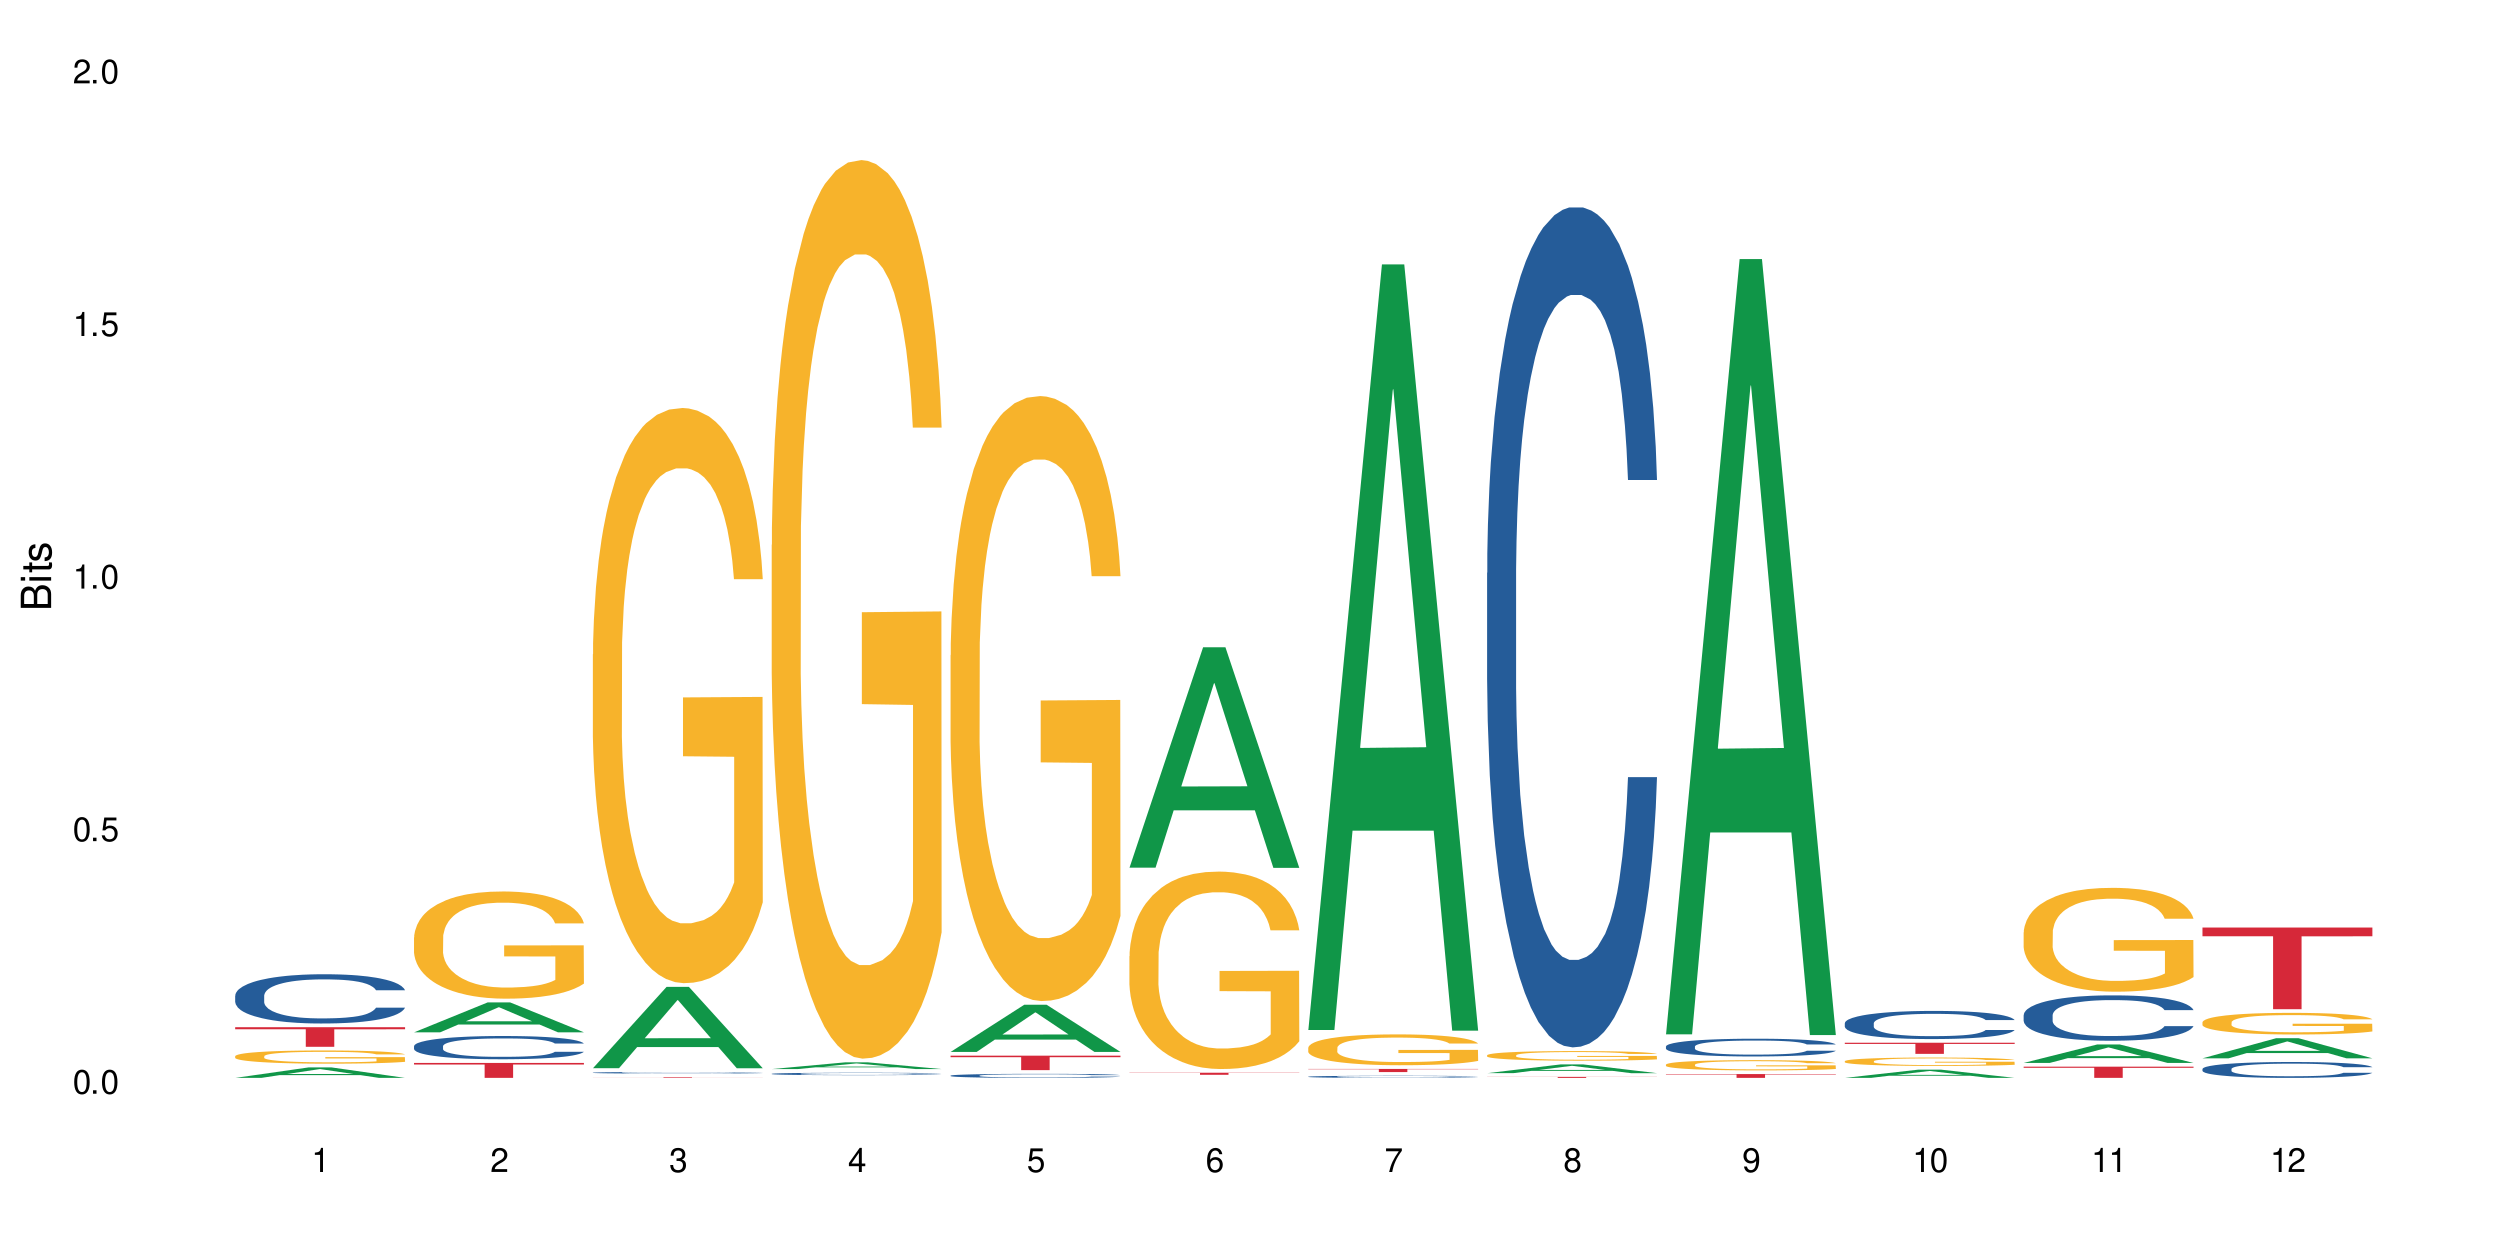 <?xml version="1.0" encoding="UTF-8"?>
<svg xmlns="http://www.w3.org/2000/svg" xmlns:xlink="http://www.w3.org/1999/xlink" width="720" height="360" viewBox="0 0 720 360">
<defs>
<g>
<g id="glyph-0-0">
</g>
<g id="glyph-0-1">
<path d="M 2.641 -6.938 C 2 -6.938 1.422 -6.656 1.078 -6.172 C 0.641 -5.562 0.406 -4.641 0.406 -3.359 C 0.406 -1.016 1.188 0.219 2.641 0.219 C 4.078 0.219 4.859 -1.016 4.859 -3.297 C 4.859 -4.641 4.656 -5.547 4.203 -6.172 C 3.844 -6.656 3.281 -6.938 2.641 -6.938 Z M 2.641 -6.188 C 3.547 -6.188 4 -5.25 4 -3.375 C 4 -1.406 3.562 -0.484 2.625 -0.484 C 1.734 -0.484 1.281 -1.438 1.281 -3.344 C 1.281 -5.25 1.734 -6.188 2.641 -6.188 Z M 2.641 -6.188 "/>
</g>
<g id="glyph-0-2">
<path d="M 1.828 -1 L 0.828 -1 L 0.828 0 L 1.828 0 Z M 1.828 -1 "/>
</g>
<g id="glyph-0-3">
<path d="M 4.562 -6.797 L 1.062 -6.797 L 0.547 -3.094 L 1.328 -3.094 C 1.719 -3.562 2.047 -3.734 2.578 -3.734 C 3.484 -3.734 4.062 -3.109 4.062 -2.094 C 4.062 -1.125 3.484 -0.531 2.578 -0.531 C 1.828 -0.531 1.375 -0.906 1.188 -1.672 L 0.328 -1.672 C 0.453 -1.109 0.547 -0.844 0.75 -0.594 C 1.125 -0.078 1.828 0.219 2.594 0.219 C 3.969 0.219 4.922 -0.781 4.922 -2.219 C 4.922 -3.562 4.031 -4.484 2.719 -4.484 C 2.25 -4.484 1.859 -4.359 1.469 -4.062 L 1.734 -5.969 L 4.562 -5.969 Z M 4.562 -6.797 "/>
</g>
<g id="glyph-0-4">
<path d="M 2.484 -4.938 L 2.484 0 L 3.328 0 L 3.328 -6.938 L 2.766 -6.938 C 2.469 -5.875 2.281 -5.734 0.984 -5.562 L 0.984 -4.938 Z M 2.484 -4.938 "/>
</g>
<g id="glyph-0-5">
<path d="M 4.859 -0.828 L 1.281 -0.828 C 1.359 -1.406 1.672 -1.781 2.5 -2.281 L 3.469 -2.828 C 4.406 -3.344 4.906 -4.062 4.906 -4.906 C 4.906 -5.484 4.672 -6.031 4.266 -6.406 C 3.859 -6.766 3.375 -6.938 2.719 -6.938 C 1.859 -6.938 1.219 -6.625 0.844 -6.031 C 0.609 -5.672 0.5 -5.234 0.484 -4.531 L 1.328 -4.531 C 1.359 -5.016 1.406 -5.281 1.531 -5.516 C 1.75 -5.938 2.188 -6.203 2.703 -6.203 C 3.469 -6.203 4.031 -5.641 4.031 -4.891 C 4.031 -4.344 3.719 -3.859 3.125 -3.516 L 2.234 -3 C 0.812 -2.172 0.406 -1.531 0.328 -0.016 L 4.859 -0.016 Z M 4.859 -0.828 "/>
</g>
<g id="glyph-0-6">
<path d="M 2.125 -3.188 L 2.578 -3.188 C 3.5 -3.188 3.984 -2.766 3.984 -1.922 C 3.984 -1.062 3.469 -0.531 2.594 -0.531 C 1.656 -0.531 1.203 -1 1.156 -2.016 L 0.312 -2.016 C 0.344 -1.453 0.438 -1.094 0.609 -0.781 C 0.953 -0.109 1.625 0.219 2.547 0.219 C 3.953 0.219 4.859 -0.625 4.859 -1.938 C 4.859 -2.828 4.516 -3.297 3.703 -3.594 C 4.344 -3.844 4.656 -4.328 4.656 -5.031 C 4.656 -6.219 3.875 -6.938 2.578 -6.938 C 1.203 -6.938 0.484 -6.172 0.453 -4.703 L 1.297 -4.703 C 1.312 -5.125 1.344 -5.359 1.453 -5.578 C 1.641 -5.969 2.062 -6.203 2.594 -6.203 C 3.344 -6.203 3.797 -5.75 3.797 -5 C 3.797 -4.516 3.609 -4.219 3.25 -4.047 C 3.016 -3.953 2.703 -3.922 2.125 -3.906 Z M 2.125 -3.188 "/>
</g>
<g id="glyph-0-7">
<path d="M 3.141 -1.672 L 3.141 0 L 3.984 0 L 3.984 -1.672 L 4.984 -1.672 L 4.984 -2.438 L 3.984 -2.438 L 3.984 -6.938 L 3.359 -6.938 L 0.266 -2.578 L 0.266 -1.672 Z M 3.141 -2.438 L 1 -2.438 L 3.141 -5.5 Z M 3.141 -2.438 "/>
</g>
<g id="glyph-0-8">
<path d="M 4.781 -5.125 C 4.609 -6.266 3.891 -6.938 2.844 -6.938 C 2.094 -6.938 1.422 -6.578 1.031 -5.953 C 0.594 -5.266 0.406 -4.422 0.406 -3.172 C 0.406 -2 0.578 -1.25 0.984 -0.641 C 1.359 -0.078 1.953 0.219 2.703 0.219 C 3.984 0.219 4.922 -0.75 4.922 -2.094 C 4.922 -3.375 4.062 -4.281 2.844 -4.281 C 2.172 -4.281 1.641 -4.031 1.281 -3.516 C 1.281 -5.234 1.828 -6.188 2.797 -6.188 C 3.391 -6.188 3.797 -5.797 3.938 -5.125 Z M 2.734 -3.531 C 3.547 -3.531 4.062 -2.953 4.062 -2.031 C 4.062 -1.156 3.484 -0.531 2.703 -0.531 C 1.922 -0.531 1.328 -1.188 1.328 -2.078 C 1.328 -2.938 1.906 -3.531 2.734 -3.531 Z M 2.734 -3.531 "/>
</g>
<g id="glyph-0-9">
<path d="M 4.984 -6.797 L 0.438 -6.797 L 0.438 -5.969 L 4.109 -5.969 C 2.5 -3.656 1.828 -2.234 1.328 0 L 2.219 0 C 2.594 -2.172 3.453 -4.047 4.984 -6.094 Z M 4.984 -6.797 "/>
</g>
<g id="glyph-0-10">
<path d="M 3.75 -3.656 C 4.469 -4.094 4.688 -4.438 4.688 -5.078 C 4.688 -6.172 3.844 -6.938 2.641 -6.938 C 1.438 -6.938 0.594 -6.172 0.594 -5.094 C 0.594 -4.438 0.812 -4.094 1.516 -3.656 C 0.734 -3.266 0.359 -2.703 0.359 -1.922 C 0.359 -0.656 1.281 0.219 2.641 0.219 C 3.984 0.219 4.922 -0.656 4.922 -1.922 C 4.922 -2.703 4.531 -3.266 3.75 -3.656 Z M 2.641 -6.188 C 3.359 -6.188 3.812 -5.75 3.812 -5.062 C 3.812 -4.406 3.344 -3.984 2.641 -3.984 C 1.922 -3.984 1.453 -4.406 1.453 -5.078 C 1.453 -5.75 1.922 -6.188 2.641 -6.188 Z M 2.641 -3.266 C 3.484 -3.266 4.062 -2.719 4.062 -1.906 C 4.062 -1.078 3.484 -0.531 2.625 -0.531 C 1.797 -0.531 1.219 -1.094 1.219 -1.906 C 1.219 -2.719 1.781 -3.266 2.641 -3.266 Z M 2.641 -3.266 "/>
</g>
<g id="glyph-0-11">
<path d="M 0.516 -1.578 C 0.672 -0.453 1.406 0.219 2.438 0.219 C 3.188 0.219 3.859 -0.141 4.266 -0.766 C 4.688 -1.453 4.891 -2.297 4.891 -3.547 C 4.891 -4.719 4.703 -5.453 4.312 -6.078 C 3.938 -6.641 3.344 -6.938 2.594 -6.938 C 1.297 -6.938 0.359 -5.969 0.359 -4.625 C 0.359 -3.344 1.234 -2.453 2.453 -2.453 C 3.094 -2.453 3.578 -2.672 4.016 -3.203 C 4 -1.484 3.469 -0.531 2.5 -0.531 C 1.906 -0.531 1.484 -0.906 1.359 -1.578 Z M 2.578 -6.203 C 3.375 -6.203 3.969 -5.531 3.969 -4.641 C 3.969 -3.797 3.391 -3.188 2.547 -3.188 C 1.734 -3.188 1.234 -3.766 1.234 -4.688 C 1.234 -5.562 1.797 -6.203 2.578 -6.203 Z M 2.578 -6.203 "/>
</g>
<g id="glyph-1-0">
</g>
<g id="glyph-1-1">
<path d="M 0 -0.953 L 0 -4.891 C 0 -5.719 -0.234 -6.344 -0.734 -6.797 C -1.188 -7.234 -1.812 -7.469 -2.5 -7.469 C -3.547 -7.469 -4.188 -7 -4.625 -5.875 C -4.984 -6.688 -5.625 -7.094 -6.531 -7.094 C -7.172 -7.094 -7.734 -6.859 -8.141 -6.391 C -8.562 -5.922 -8.75 -5.344 -8.75 -4.5 L -8.75 -0.953 Z M -4.984 -2.062 L -7.766 -2.062 L -7.766 -4.219 C -7.766 -4.844 -7.688 -5.203 -7.453 -5.5 C -7.219 -5.812 -6.859 -5.969 -6.375 -5.969 C -5.891 -5.969 -5.531 -5.812 -5.297 -5.5 C -5.062 -5.203 -4.984 -4.844 -4.984 -4.219 Z M -0.984 -2.062 L -4 -2.062 L -4 -4.781 C -4 -5.766 -3.438 -6.359 -2.484 -6.359 C -1.547 -6.359 -0.984 -5.766 -0.984 -4.781 Z M -0.984 -2.062 "/>
</g>
<g id="glyph-1-2">
<path d="M -6.281 -1.797 L -6.281 -0.797 L 0 -0.797 L 0 -1.797 Z M -8.75 -1.797 L -8.75 -0.797 L -7.484 -0.797 L -7.484 -1.797 Z M -8.75 -1.797 "/>
</g>
<g id="glyph-1-3">
<path d="M -6.281 -3.047 L -6.281 -2.016 L -8.016 -2.016 L -8.016 -1.016 L -6.281 -1.016 L -6.281 -0.172 L -5.469 -0.172 L -5.469 -1.016 L -0.719 -1.016 C -0.078 -1.016 0.281 -1.453 0.281 -2.234 C 0.281 -2.5 0.25 -2.719 0.188 -3.047 L -0.641 -3.047 C -0.609 -2.906 -0.594 -2.766 -0.594 -2.562 C -0.594 -2.141 -0.719 -2.016 -1.156 -2.016 L -5.469 -2.016 L -5.469 -3.047 Z M -6.281 -3.047 "/>
</g>
<g id="glyph-1-4">
<path d="M -4.531 -5.25 C -5.766 -5.25 -6.469 -4.422 -6.469 -2.969 C -6.469 -1.516 -5.719 -0.562 -4.547 -0.562 C -3.562 -0.562 -3.094 -1.062 -2.734 -2.562 L -2.516 -3.484 C -2.344 -4.188 -2.094 -4.469 -1.641 -4.469 C -1.047 -4.469 -0.641 -3.875 -0.641 -3 C -0.641 -2.453 -0.797 -2 -1.062 -1.75 C -1.25 -1.594 -1.422 -1.531 -1.875 -1.469 L -1.875 -0.406 C -0.422 -0.453 0.281 -1.266 0.281 -2.922 C 0.281 -4.5 -0.5 -5.516 -1.719 -5.516 C -2.656 -5.516 -3.172 -4.984 -3.469 -3.734 L -3.703 -2.766 C -3.891 -1.953 -4.156 -1.609 -4.594 -1.609 C -5.188 -1.609 -5.547 -2.125 -5.547 -2.938 C -5.547 -3.75 -5.203 -4.172 -4.531 -4.203 Z M -4.531 -5.25 "/>
</g>
</g>
</defs>
<rect x="-72" y="-36" width="864" height="432" fill="rgb(100%, 100%, 100%)" fill-opacity="1"/>
<path fill-rule="nonzero" fill="rgb(6.275%, 58.824%, 28.235%)" fill-opacity="1" d="M 67.73 310.434 L 67.785 310.43 L 88.957 307.402 L 95.387 307.402 L 116.664 310.434 L 109.188 310.434 L 103.855 309.645 L 80.488 309.645 L 75.258 310.434 L 67.73 310.434 L 82.734 309.316 L 101.711 309.312 L 92.25 307.898 L 92.145 307.895 L 92.039 307.902 L 82.684 309.312 L 82.734 309.316 Z M 67.73 310.434 "/>
<path fill-rule="nonzero" fill="rgb(14.51%, 36.078%, 60%)" fill-opacity="1" d="M 67.73 286.762 L 67.789 286.75 L 67.789 286.438 L 67.969 285.945 L 68.387 285.324 L 68.805 284.895 L 69.879 284.133 L 71.371 283.391 L 72.922 282.82 L 74.055 282.484 L 75.07 282.227 L 77.398 281.746 L 78.891 281.5 L 80.5 281.281 L 82.469 281.059 L 83.902 280.93 L 87.125 280.723 L 89.512 280.633 L 91.363 280.594 L 95.359 280.594 L 97.746 280.645 L 99.477 280.711 L 101.387 280.812 L 102.996 280.93 L 105.801 281.215 L 108.309 281.578 L 109.441 281.785 L 111.234 282.188 L 112.605 282.574 L 113.559 282.914 L 114.633 283.391 L 115.59 283.977 L 116.305 284.637 L 116.664 285.195 L 108.309 285.195 L 107.891 284.676 L 107.414 284.273 L 106.52 283.742 L 105.625 283.367 L 104.371 282.992 L 103.238 282.746 L 101.684 282.5 L 100.312 282.344 L 98.879 282.227 L 97.508 282.148 L 94.883 282.07 L 91.84 282.07 L 90.707 282.098 L 88.379 282.199 L 87.125 282.289 L 85.336 282.473 L 84.082 282.641 L 82.59 282.898 L 81.574 283.121 L 80.32 283.457 L 79.426 283.754 L 78.414 284.184 L 77.816 284.508 L 77.277 284.871 L 76.801 285.297 L 76.441 285.75 L 76.203 286.23 L 76.086 286.695 L 76.086 288.707 L 76.203 289.172 L 76.504 289.715 L 77.277 290.508 L 78.414 291.195 L 79.727 291.738 L 80.977 292.125 L 81.695 292.309 L 82.648 292.516 L 84.141 292.773 L 86.289 293.035 L 87.543 293.137 L 89.453 293.242 L 91.422 293.293 L 94.047 293.293 L 96.375 293.242 L 97.926 293.176 L 99.535 293.074 L 101.746 292.852 L 103.117 292.645 L 104.312 292.398 L 105.207 292.152 L 105.801 291.945 L 106.699 291.543 L 107.414 291.102 L 107.949 290.648 L 108.309 290.207 L 116.664 290.207 L 116.305 290.727 L 115.77 291.234 L 115.23 291.609 L 114.395 292.062 L 113.441 292.465 L 112.066 292.918 L 110.934 293.215 L 109.441 293.539 L 108.07 293.785 L 106.578 294.008 L 104.371 294.266 L 102.938 294.395 L 101.387 294.512 L 99.535 294.613 L 97.211 294.707 L 94.703 294.758 L 92.375 294.77 L 89.871 294.746 L 88.02 294.691 L 85.574 294.574 L 82.531 294.344 L 80.32 294.098 L 78.59 293.852 L 77.102 293.59 L 75.43 293.242 L 73.281 292.672 L 71.969 292.23 L 71.074 291.867 L 70.059 291.363 L 69.344 290.91 L 68.508 290.184 L 67.91 289.262 L 67.73 288.551 Z M 67.73 286.762 "/>
<path fill-rule="nonzero" fill="rgb(96.863%, 70.196%, 16.863%)" fill-opacity="1" d="M 67.73 304.164 L 67.789 304.16 L 67.789 304.09 L 68.031 303.934 L 68.625 303.719 L 69.402 303.539 L 70.238 303.402 L 70.773 303.328 L 71.668 303.223 L 72.445 303.148 L 74.414 302.992 L 76.922 302.844 L 78.293 302.781 L 79.844 302.723 L 82.051 302.656 L 83.066 302.633 L 86.172 302.578 L 89.691 302.543 L 93.57 302.531 L 95.359 302.535 L 97.805 302.551 L 101.148 302.59 L 103.059 302.621 L 104.551 302.656 L 106.102 302.703 L 108.012 302.773 L 109.801 302.855 L 111.234 302.938 L 112.664 303.043 L 113.859 303.156 L 114.871 303.277 L 115.77 303.422 L 116.305 303.543 L 116.664 303.664 L 108.367 303.664 L 107.891 303.543 L 107.355 303.449 L 106.461 303.336 L 105.562 303.254 L 104.668 303.188 L 102.996 303.094 L 101.566 303.039 L 99.777 302.992 L 98.047 302.961 L 96.074 302.938 L 94.883 302.934 L 91.719 302.934 L 88.855 302.957 L 87.184 302.984 L 85.992 303.012 L 84.32 303.062 L 83.305 303.105 L 82.707 303.133 L 80.918 303.242 L 79.727 303.34 L 79.07 303.406 L 78.234 303.508 L 77.637 303.602 L 76.98 303.742 L 76.621 303.848 L 76.145 304.082 L 76.086 304.711 L 76.266 304.84 L 76.621 304.984 L 77.102 305.109 L 77.816 305.242 L 78.531 305.344 L 79.785 305.477 L 80.859 305.566 L 81.695 305.629 L 83.305 305.723 L 83.961 305.754 L 85.512 305.816 L 87.125 305.863 L 89.094 305.906 L 90.586 305.926 L 92.973 305.945 L 96.016 305.945 L 99.598 305.922 L 101.863 305.895 L 103.414 305.867 L 104.43 305.844 L 105.684 305.805 L 106.578 305.77 L 107.414 305.73 L 108.43 305.672 L 108.43 304.84 L 93.688 304.836 L 93.688 304.449 L 116.602 304.445 L 116.664 305.805 L 115.41 305.898 L 113.859 305.988 L 112.367 306.059 L 110.816 306.117 L 108.605 306.184 L 106.816 306.227 L 104.07 306.273 L 101.566 306.305 L 98.941 306.328 L 96.613 306.336 L 93.867 306.34 L 91.422 306.332 L 88.797 306.312 L 86.707 306.285 L 84.797 306.25 L 82.887 306.203 L 80.5 306.133 L 78.949 306.074 L 77.34 306 L 75.727 305.914 L 74.297 305.82 L 73.34 305.746 L 72.387 305.66 L 71.371 305.559 L 70.418 305.441 L 69.699 305.332 L 69.043 305.211 L 68.566 305.094 L 68.09 304.938 L 67.852 304.812 L 67.73 304.707 Z M 67.73 304.164 "/>
<path fill-rule="nonzero" fill="rgb(83.922%, 15.686%, 22.353%)" fill-opacity="1" d="M 67.73 295.832 L 116.664 295.832 L 116.664 296.438 L 96.27 296.441 L 96.27 301.473 L 88.066 301.473 L 88.066 296.445 L 87.945 296.438 L 67.73 296.438 Z M 67.73 295.832 "/>
<path fill-rule="nonzero" fill="rgb(6.275%, 58.824%, 28.235%)" fill-opacity="1" d="M 119.238 297.305 L 119.289 297.297 L 140.465 288.684 L 146.895 288.684 L 168.172 297.312 L 160.695 297.312 L 155.363 295.059 L 131.996 295.059 L 126.766 297.305 L 119.238 297.305 L 134.242 294.129 L 153.219 294.121 L 143.758 290.094 L 143.652 290.086 L 143.547 290.109 L 134.191 294.121 L 134.242 294.129 Z M 119.238 297.305 "/>
<path fill-rule="nonzero" fill="rgb(14.51%, 36.078%, 60%)" fill-opacity="1" d="M 119.238 301.285 L 119.297 301.277 L 119.297 301.133 L 119.477 300.898 L 119.895 300.605 L 120.312 300.402 L 121.387 300.043 L 122.879 299.695 L 124.43 299.426 L 125.562 299.266 L 126.578 299.145 L 128.906 298.918 L 130.398 298.801 L 132.008 298.699 L 133.977 298.594 L 135.41 298.531 L 138.633 298.434 L 141.02 298.391 L 142.871 298.375 L 146.867 298.375 L 149.254 298.398 L 150.984 298.43 L 152.895 298.477 L 154.504 298.531 L 157.309 298.668 L 159.816 298.84 L 160.949 298.938 L 162.742 299.125 L 164.113 299.309 L 165.066 299.469 L 166.141 299.695 L 167.098 299.969 L 167.812 300.281 L 168.172 300.543 L 159.816 300.543 L 159.398 300.301 L 158.922 300.109 L 158.027 299.859 L 157.133 299.684 L 155.879 299.504 L 154.746 299.387 L 153.191 299.273 L 151.82 299.199 L 150.387 299.145 L 149.016 299.105 L 146.391 299.07 L 143.348 299.07 L 142.211 299.082 L 139.887 299.133 L 138.633 299.176 L 136.844 299.262 L 135.59 299.34 L 134.098 299.461 L 133.082 299.566 L 131.828 299.727 L 130.934 299.867 L 129.922 300.066 L 129.324 300.219 L 128.785 300.391 L 128.309 300.594 L 127.949 300.809 L 127.711 301.035 L 127.594 301.254 L 127.594 302.203 L 127.711 302.422 L 128.012 302.68 L 128.785 303.051 L 129.922 303.375 L 131.234 303.633 L 132.484 303.816 L 133.203 303.902 L 134.156 304 L 135.648 304.121 L 137.797 304.246 L 139.051 304.293 L 140.961 304.344 L 142.93 304.367 L 145.555 304.367 L 147.883 304.344 L 149.434 304.312 L 151.043 304.262 L 153.254 304.16 L 154.625 304.062 L 155.816 303.945 L 156.715 303.828 L 157.309 303.73 L 158.207 303.543 L 158.922 303.332 L 159.457 303.121 L 159.816 302.91 L 168.172 302.91 L 167.812 303.156 L 167.277 303.395 L 166.738 303.57 L 165.902 303.785 L 164.949 303.977 L 163.574 304.191 L 162.441 304.332 L 160.949 304.484 L 159.578 304.598 L 158.086 304.703 L 155.879 304.824 L 154.445 304.887 L 152.895 304.941 L 151.043 304.992 L 148.719 305.035 L 146.211 305.059 L 143.883 305.062 L 141.379 305.051 L 139.527 305.027 L 137.082 304.973 L 134.039 304.863 L 131.828 304.746 L 130.098 304.629 L 128.605 304.508 L 126.938 304.344 L 124.789 304.074 L 123.477 303.867 L 122.582 303.695 L 121.566 303.457 L 120.852 303.242 L 120.016 302.898 L 119.418 302.465 L 119.238 302.129 Z M 119.238 301.285 "/>
<path fill-rule="nonzero" fill="rgb(96.863%, 70.196%, 16.863%)" fill-opacity="1" d="M 119.238 269.969 L 119.297 269.941 L 119.297 269.375 L 119.535 268.109 L 120.133 266.359 L 120.91 264.922 L 121.746 263.793 L 122.281 263.199 L 123.176 262.355 L 123.953 261.734 L 125.922 260.465 L 128.43 259.281 L 129.801 258.773 L 131.352 258.293 L 133.559 257.758 L 134.574 257.562 L 137.676 257.109 L 141.199 256.828 L 145.078 256.742 L 146.867 256.773 L 149.312 256.883 L 152.656 257.195 L 154.566 257.477 L 156.059 257.758 L 157.609 258.125 L 159.52 258.688 L 161.309 259.367 L 162.742 260.043 L 164.172 260.887 L 165.367 261.789 L 166.379 262.777 L 167.277 263.961 L 167.812 264.949 L 168.172 265.938 L 159.875 265.938 L 159.398 264.949 L 158.863 264.188 L 157.965 263.258 L 157.07 262.582 L 156.176 262.043 L 154.504 261.312 L 153.074 260.859 L 151.281 260.465 L 149.551 260.211 L 147.582 260.043 L 146.391 259.984 L 143.227 259.984 L 140.363 260.184 L 138.691 260.41 L 137.5 260.637 L 135.828 261.059 L 134.812 261.395 L 134.215 261.621 L 132.426 262.496 L 131.234 263.285 L 130.578 263.82 L 129.742 264.668 L 129.145 265.43 L 128.488 266.555 L 128.129 267.402 L 127.652 269.32 L 127.594 274.395 L 127.773 275.469 L 128.129 276.625 L 128.605 277.641 L 129.324 278.711 L 130.039 279.527 L 131.293 280.629 L 132.367 281.359 L 133.203 281.84 L 134.812 282.602 L 135.469 282.855 L 137.02 283.363 L 138.633 283.758 L 140.602 284.098 L 142.094 284.266 L 144.48 284.406 L 147.523 284.406 L 151.105 284.238 L 153.371 284.012 L 154.922 283.785 L 155.938 283.59 L 157.191 283.277 L 158.086 282.996 L 158.922 282.688 L 159.938 282.207 L 159.938 275.469 L 145.195 275.438 L 145.195 272.281 L 168.109 272.254 L 168.172 283.277 L 166.918 284.039 L 165.367 284.773 L 163.875 285.336 L 162.324 285.816 L 160.113 286.352 L 158.324 286.691 L 155.578 287.086 L 153.074 287.34 L 150.449 287.508 L 148.121 287.594 L 145.375 287.621 L 142.93 287.566 L 140.305 287.395 L 138.215 287.168 L 136.305 286.887 L 134.395 286.52 L 132.008 285.93 L 130.457 285.449 L 128.848 284.859 L 127.234 284.152 L 125.801 283.391 L 124.848 282.801 L 123.895 282.121 L 122.879 281.277 L 121.926 280.316 L 121.207 279.445 L 120.551 278.457 L 120.074 277.527 L 119.598 276.258 L 119.359 275.242 L 119.238 274.367 Z M 119.238 269.969 "/>
<path fill-rule="nonzero" fill="rgb(83.922%, 15.686%, 22.353%)" fill-opacity="1" d="M 119.238 306.125 L 168.172 306.125 L 168.172 306.586 L 147.777 306.59 L 147.777 310.434 L 139.574 310.434 L 139.574 306.594 L 139.453 306.586 L 119.238 306.586 Z M 119.238 306.125 "/>
<path fill-rule="nonzero" fill="rgb(6.275%, 58.824%, 28.235%)" fill-opacity="1" d="M 170.746 307.648 L 170.797 307.625 L 191.973 284.219 L 198.402 284.219 L 219.68 307.668 L 212.203 307.668 L 206.871 301.547 L 183.504 301.547 L 178.273 307.648 L 170.746 307.648 L 185.75 299.016 L 204.727 298.992 L 195.266 288.051 L 195.16 288.027 L 195.055 288.094 L 185.699 298.992 L 185.75 299.016 Z M 170.746 307.648 "/>
<path fill-rule="nonzero" fill="rgb(14.51%, 36.078%, 60%)" fill-opacity="1" d="M 170.746 308.934 L 170.805 308.934 L 170.805 308.922 L 170.984 308.906 L 171.402 308.887 L 171.82 308.871 L 172.895 308.848 L 174.387 308.82 L 175.938 308.805 L 177.07 308.793 L 178.086 308.785 L 180.414 308.77 L 181.906 308.762 L 183.516 308.754 L 185.484 308.746 L 186.918 308.742 L 190.141 308.734 L 192.527 308.73 L 200.762 308.73 L 202.492 308.734 L 204.402 308.738 L 206.012 308.742 L 208.816 308.75 L 211.324 308.762 L 212.457 308.77 L 214.25 308.781 L 215.621 308.797 L 216.574 308.805 L 217.648 308.82 L 218.605 308.84 L 219.32 308.863 L 219.68 308.883 L 211.324 308.883 L 210.906 308.863 L 210.43 308.852 L 209.535 308.832 L 208.641 308.82 L 207.387 308.809 L 206.25 308.801 L 204.699 308.793 L 203.328 308.789 L 201.895 308.785 L 200.523 308.781 L 197.898 308.777 L 194.855 308.777 L 193.719 308.781 L 191.395 308.781 L 190.141 308.785 L 188.352 308.793 L 187.098 308.797 L 185.605 308.805 L 184.59 308.812 L 183.336 308.824 L 182.441 308.832 L 181.426 308.848 L 180.832 308.859 L 180.293 308.871 L 179.816 308.883 L 179.457 308.898 L 179.219 308.914 L 179.102 308.93 L 179.102 308.996 L 179.219 309.012 L 179.52 309.027 L 180.293 309.055 L 181.426 309.078 L 182.742 309.094 L 183.992 309.109 L 184.711 309.113 L 185.664 309.121 L 187.156 309.129 L 189.305 309.137 L 190.559 309.141 L 192.469 309.145 L 200.941 309.145 L 202.551 309.141 L 204.762 309.133 L 206.133 309.125 L 207.324 309.117 L 208.223 309.109 L 208.816 309.102 L 209.711 309.09 L 210.43 309.074 L 210.965 309.059 L 211.324 309.047 L 219.68 309.047 L 219.32 309.062 L 218.785 309.078 L 218.246 309.09 L 217.41 309.105 L 216.457 309.121 L 215.082 309.133 L 213.949 309.145 L 212.457 309.156 L 211.086 309.164 L 209.594 309.168 L 207.387 309.18 L 205.953 309.184 L 204.402 309.188 L 202.551 309.191 L 200.227 309.191 L 197.719 309.195 L 192.887 309.195 L 191.035 309.191 L 188.59 309.188 L 185.547 309.18 L 183.336 309.172 L 181.605 309.164 L 180.113 309.156 L 178.445 309.145 L 176.297 309.125 L 174.984 309.113 L 174.086 309.102 L 173.074 309.082 L 172.355 309.066 L 171.523 309.043 L 170.926 309.016 L 170.746 308.992 Z M 170.746 308.934 "/>
<path fill-rule="nonzero" fill="rgb(96.863%, 70.196%, 16.863%)" fill-opacity="1" d="M 170.746 188.453 L 170.805 188.301 L 170.805 185.273 L 171.043 178.469 L 171.641 169.086 L 172.418 161.371 L 173.254 155.32 L 173.789 152.145 L 174.684 147.605 L 175.461 144.277 L 177.43 137.469 L 179.938 131.113 L 181.309 128.391 L 182.859 125.82 L 185.066 122.945 L 186.082 121.887 L 189.184 119.465 L 192.707 117.953 L 196.586 117.5 L 198.375 117.648 L 200.82 118.254 L 204.164 119.918 L 206.074 121.434 L 207.566 122.945 L 209.117 124.91 L 211.027 127.938 L 212.816 131.566 L 214.25 135.199 L 215.68 139.738 L 216.875 144.578 L 217.887 149.875 L 218.785 156.227 L 219.32 161.523 L 219.68 166.816 L 211.383 166.816 L 210.906 161.523 L 210.371 157.438 L 209.473 152.445 L 208.578 148.816 L 207.684 145.941 L 206.012 142.008 L 204.582 139.586 L 202.789 137.469 L 201.059 136.105 L 199.09 135.199 L 197.898 134.898 L 194.734 134.898 L 191.871 135.957 L 190.199 137.164 L 189.008 138.375 L 187.336 140.645 L 186.32 142.461 L 185.723 143.672 L 183.934 148.359 L 182.742 152.598 L 182.086 155.473 L 181.25 160.012 L 180.652 164.094 L 179.996 170.145 L 179.637 174.684 L 179.16 184.973 L 179.102 212.203 L 179.281 217.953 L 179.637 224.156 L 180.113 229.602 L 180.832 235.352 L 181.547 239.738 L 182.801 245.637 L 183.875 249.57 L 184.711 252.145 L 186.32 256.227 L 186.977 257.59 L 188.527 260.312 L 190.141 262.43 L 192.109 264.246 L 193.602 265.152 L 195.988 265.91 L 199.031 265.91 L 202.613 265.004 L 204.879 263.793 L 206.43 262.582 L 207.445 261.523 L 208.699 259.859 L 209.594 258.348 L 210.43 256.684 L 211.445 254.109 L 211.445 217.953 L 196.703 217.801 L 196.703 200.855 L 219.617 200.707 L 219.68 259.859 L 218.426 263.945 L 216.875 267.875 L 215.383 270.902 L 213.832 273.473 L 211.621 276.348 L 209.832 278.164 L 207.086 280.281 L 204.582 281.645 L 201.957 282.551 L 199.629 283.004 L 196.883 283.156 L 194.438 282.855 L 191.812 281.945 L 189.723 280.734 L 187.812 279.223 L 185.902 277.258 L 183.516 274.078 L 181.965 271.508 L 180.355 268.332 L 178.742 264.547 L 177.309 260.465 L 176.355 257.285 L 175.402 253.656 L 174.387 249.117 L 173.43 243.973 L 172.715 239.285 L 172.059 233.988 L 171.582 228.996 L 171.105 222.188 L 170.867 216.742 L 170.746 212.051 Z M 170.746 188.453 "/>
<path fill-rule="nonzero" fill="rgb(83.922%, 15.686%, 22.353%)" fill-opacity="1" d="M 170.746 310.258 L 219.68 310.258 L 219.68 310.277 L 199.285 310.277 L 199.285 310.434 L 191.078 310.434 L 191.078 310.277 L 170.746 310.277 Z M 170.746 310.258 "/>
<path fill-rule="nonzero" fill="rgb(6.275%, 58.824%, 28.235%)" fill-opacity="1" d="M 222.254 307.887 L 222.305 307.887 L 243.48 305.949 L 249.91 305.949 L 271.188 307.891 L 263.711 307.891 L 258.379 307.383 L 235.008 307.383 L 229.781 307.887 L 222.254 307.887 L 237.258 307.176 L 256.234 307.172 L 246.773 306.27 L 246.668 306.266 L 246.562 306.27 L 237.207 307.172 L 237.258 307.176 Z M 222.254 307.887 "/>
<path fill-rule="nonzero" fill="rgb(14.51%, 36.078%, 60%)" fill-opacity="1" d="M 222.254 309.258 L 222.312 309.254 L 222.312 309.242 L 222.492 309.215 L 222.91 309.184 L 223.328 309.164 L 224.402 309.125 L 225.895 309.09 L 227.445 309.062 L 228.578 309.047 L 229.594 309.031 L 231.922 309.008 L 233.414 308.996 L 235.023 308.984 L 236.992 308.977 L 238.426 308.969 L 241.648 308.957 L 244.035 308.953 L 252.27 308.953 L 254 308.957 L 255.91 308.961 L 257.52 308.969 L 260.324 308.984 L 262.832 309 L 263.965 309.012 L 265.754 309.031 L 267.129 309.051 L 268.082 309.066 L 269.156 309.09 L 270.113 309.117 L 270.828 309.152 L 271.188 309.18 L 262.832 309.18 L 262.414 309.152 L 261.938 309.133 L 261.043 309.105 L 260.145 309.09 L 258.895 309.07 L 257.758 309.059 L 256.207 309.047 L 254.836 309.039 L 253.402 309.031 L 252.031 309.027 L 249.406 309.023 L 246.363 309.023 L 245.227 309.027 L 242.902 309.031 L 241.648 309.035 L 239.855 309.043 L 238.605 309.055 L 237.113 309.066 L 236.098 309.078 L 234.844 309.094 L 233.949 309.109 L 232.934 309.129 L 232.34 309.145 L 231.801 309.164 L 231.324 309.184 L 230.965 309.207 L 230.727 309.23 L 230.609 309.254 L 230.609 309.352 L 230.727 309.375 L 231.027 309.402 L 231.801 309.441 L 232.934 309.477 L 234.25 309.504 L 235.5 309.52 L 236.219 309.531 L 237.172 309.539 L 238.664 309.555 L 240.812 309.566 L 242.066 309.57 L 243.977 309.578 L 250.898 309.578 L 252.449 309.574 L 254.059 309.566 L 256.266 309.559 L 257.641 309.547 L 258.832 309.535 L 259.73 309.523 L 260.324 309.512 L 261.219 309.492 L 261.938 309.473 L 262.473 309.449 L 262.832 309.426 L 271.188 309.426 L 270.828 309.453 L 270.289 309.477 L 269.754 309.496 L 268.918 309.52 L 267.965 309.539 L 266.59 309.559 L 265.457 309.574 L 263.965 309.59 L 262.594 309.602 L 261.102 309.613 L 258.895 309.625 L 257.461 309.633 L 255.91 309.641 L 254.059 309.645 L 251.73 309.648 L 249.227 309.652 L 244.391 309.652 L 242.543 309.648 L 240.098 309.641 L 237.051 309.629 L 234.844 309.617 L 233.113 309.605 L 231.621 309.594 L 229.953 309.578 L 227.805 309.547 L 226.492 309.527 L 225.594 309.508 L 224.582 309.484 L 223.863 309.461 L 223.031 309.426 L 222.434 309.379 L 222.254 309.344 Z M 222.254 309.258 "/>
<path fill-rule="nonzero" fill="rgb(96.863%, 70.196%, 16.863%)" fill-opacity="1" d="M 222.254 156.941 L 222.312 156.703 L 222.312 151.977 L 222.551 141.344 L 223.148 126.688 L 223.926 114.637 L 224.762 105.184 L 225.297 100.219 L 226.191 93.129 L 226.969 87.93 L 228.938 77.293 L 231.445 67.367 L 232.816 63.113 L 234.367 59.098 L 236.574 54.605 L 237.59 52.949 L 240.691 49.168 L 244.215 46.805 L 248.094 46.098 L 249.883 46.332 L 252.328 47.277 L 255.672 49.879 L 257.582 52.242 L 259.07 54.605 L 260.625 57.68 L 262.535 62.406 L 264.324 68.078 L 265.754 73.75 L 267.188 80.84 L 268.383 88.402 L 269.395 96.676 L 270.289 106.602 L 270.828 114.871 L 271.188 123.145 L 262.891 123.145 L 262.414 114.871 L 261.875 108.492 L 260.98 100.691 L 260.086 95.02 L 259.191 90.527 L 257.52 84.383 L 256.09 80.602 L 254.297 77.293 L 252.566 75.168 L 250.598 73.75 L 249.406 73.277 L 246.242 73.277 L 243.379 74.93 L 241.707 76.82 L 240.516 78.711 L 238.844 82.258 L 237.828 85.094 L 237.23 86.984 L 235.441 94.312 L 234.25 100.93 L 233.59 105.418 L 232.758 112.508 L 232.16 118.891 L 231.504 128.344 L 231.145 135.434 L 230.668 151.504 L 230.609 194.047 L 230.785 203.027 L 231.145 212.715 L 231.621 221.227 L 232.34 230.207 L 233.055 237.059 L 234.309 246.277 L 235.383 252.422 L 236.219 256.441 L 237.828 262.82 L 238.484 264.949 L 240.035 269.203 L 241.648 272.512 L 243.617 275.348 L 245.109 276.766 L 247.496 277.945 L 250.539 277.945 L 254.121 276.527 L 256.387 274.637 L 257.938 272.746 L 258.953 271.094 L 260.207 268.492 L 261.102 266.129 L 261.938 263.531 L 262.949 259.512 L 262.949 203.027 L 248.211 202.789 L 248.211 176.32 L 271.125 176.086 L 271.188 268.492 L 269.934 274.875 L 268.383 281.02 L 266.891 285.746 L 265.34 289.762 L 263.129 294.254 L 261.34 297.09 L 258.594 300.398 L 256.09 302.527 L 253.465 303.945 L 251.137 304.652 L 248.391 304.891 L 245.945 304.418 L 243.32 303 L 241.23 301.109 L 239.32 298.746 L 237.41 295.672 L 235.023 290.707 L 233.473 286.691 L 231.859 281.727 L 230.25 275.82 L 228.816 269.438 L 227.863 264.477 L 226.91 258.805 L 225.895 251.711 L 224.938 243.676 L 224.223 236.352 L 223.566 228.078 L 223.09 220.281 L 222.613 209.645 L 222.375 201.137 L 222.254 193.809 Z M 222.254 156.941 "/>
<path fill-rule="nonzero" fill="rgb(6.275%, 58.824%, 28.235%)" fill-opacity="1" d="M 273.762 302.949 L 273.812 302.934 L 294.984 289.363 L 301.418 289.363 L 322.695 302.961 L 315.219 302.961 L 309.887 299.41 L 286.516 299.41 L 281.289 302.949 L 273.762 302.949 L 288.766 297.945 L 307.742 297.93 L 298.281 291.586 L 298.176 291.574 L 298.07 291.613 L 288.711 297.93 L 288.766 297.945 Z M 273.762 302.949 "/>
<path fill-rule="nonzero" fill="rgb(14.51%, 36.078%, 60%)" fill-opacity="1" d="M 273.762 309.773 L 273.82 309.773 L 273.82 309.746 L 274 309.707 L 274.418 309.656 L 274.836 309.617 L 275.91 309.555 L 277.402 309.496 L 278.953 309.449 L 280.086 309.422 L 281.102 309.398 L 283.43 309.359 L 284.922 309.34 L 286.531 309.32 L 288.5 309.301 L 289.934 309.293 L 293.156 309.273 L 295.543 309.266 L 301.391 309.266 L 303.777 309.27 L 305.508 309.273 L 307.418 309.281 L 309.027 309.293 L 311.832 309.316 L 314.34 309.344 L 315.473 309.363 L 317.262 309.395 L 318.637 309.426 L 319.59 309.457 L 320.664 309.496 L 321.621 309.543 L 322.336 309.598 L 322.695 309.645 L 314.34 309.645 L 313.922 309.602 L 313.445 309.566 L 312.551 309.523 L 311.652 309.492 L 310.402 309.461 L 309.266 309.441 L 307.715 309.422 L 306.344 309.41 L 304.91 309.398 L 303.539 309.391 L 300.914 309.387 L 296.734 309.387 L 294.41 309.398 L 293.156 309.402 L 291.363 309.418 L 290.113 309.434 L 288.621 309.453 L 287.605 309.473 L 286.352 309.5 L 285.457 309.523 L 284.441 309.559 L 283.848 309.586 L 283.309 309.617 L 282.832 309.652 L 282.473 309.691 L 282.234 309.73 L 282.117 309.77 L 282.117 309.934 L 282.234 309.973 L 282.535 310.016 L 283.309 310.082 L 284.441 310.141 L 285.754 310.184 L 287.008 310.215 L 287.727 310.23 L 288.68 310.25 L 290.172 310.27 L 292.32 310.293 L 293.574 310.301 L 295.484 310.309 L 297.453 310.312 L 300.078 310.312 L 302.406 310.309 L 303.957 310.305 L 305.566 310.293 L 307.773 310.277 L 309.148 310.258 L 310.34 310.238 L 311.234 310.219 L 311.832 310.203 L 312.727 310.168 L 313.445 310.133 L 313.98 310.094 L 314.34 310.059 L 322.695 310.059 L 322.336 310.102 L 321.797 310.141 L 321.262 310.172 L 320.426 310.211 L 319.473 310.246 L 318.098 310.281 L 316.965 310.305 L 315.473 310.332 L 314.102 310.352 L 312.609 310.371 L 310.402 310.395 L 308.969 310.402 L 307.418 310.414 L 305.566 310.422 L 303.238 310.43 L 300.734 310.434 L 295.898 310.434 L 294.051 310.43 L 291.605 310.418 L 288.559 310.398 L 286.352 310.379 L 284.621 310.359 L 283.129 310.336 L 281.461 310.309 L 279.312 310.262 L 278 310.227 L 277.102 310.195 L 276.09 310.152 L 275.371 310.117 L 274.535 310.055 L 273.941 309.98 L 273.762 309.922 Z M 273.762 309.773 "/>
<path fill-rule="nonzero" fill="rgb(96.863%, 70.196%, 16.863%)" fill-opacity="1" d="M 273.762 188.691 L 273.82 188.531 L 273.82 185.352 L 274.059 178.188 L 274.656 168.324 L 275.434 160.207 L 276.27 153.844 L 276.805 150.5 L 277.699 145.727 L 278.477 142.227 L 280.445 135.066 L 282.949 128.383 L 284.324 125.52 L 285.875 122.812 L 288.082 119.789 L 289.098 118.676 L 292.199 116.129 L 295.723 114.539 L 299.602 114.062 L 301.391 114.223 L 303.836 114.859 L 307.18 116.609 L 309.09 118.199 L 310.578 119.789 L 312.133 121.859 L 314.039 125.043 L 315.832 128.859 L 317.262 132.68 L 318.695 137.453 L 319.891 142.547 L 320.902 148.113 L 321.797 154.797 L 322.336 160.367 L 322.695 165.938 L 314.398 165.938 L 313.922 160.367 L 313.383 156.07 L 312.488 150.82 L 311.594 147 L 310.699 143.977 L 309.027 139.84 L 307.598 137.293 L 305.805 135.066 L 304.074 133.633 L 302.105 132.68 L 300.914 132.359 L 297.75 132.359 L 294.887 133.477 L 293.215 134.75 L 292.02 136.02 L 290.352 138.406 L 289.336 140.316 L 288.738 141.59 L 286.949 146.523 L 285.754 150.98 L 285.098 154.004 L 284.266 158.777 L 283.668 163.074 L 283.012 169.438 L 282.652 174.211 L 282.176 185.031 L 282.117 213.676 L 282.293 219.723 L 282.652 226.246 L 283.129 231.973 L 283.848 238.02 L 284.562 242.633 L 285.816 248.84 L 286.891 252.977 L 287.727 255.684 L 289.336 259.98 L 289.992 261.41 L 291.543 264.277 L 293.156 266.504 L 295.125 268.414 L 296.617 269.367 L 299.004 270.164 L 302.047 270.164 L 305.625 269.207 L 307.895 267.934 L 309.445 266.664 L 310.461 265.547 L 311.715 263.797 L 312.609 262.207 L 313.445 260.457 L 314.457 257.75 L 314.457 219.723 L 299.719 219.562 L 299.719 201.738 L 322.633 201.582 L 322.695 263.797 L 321.441 268.094 L 319.891 272.23 L 318.398 275.414 L 316.844 278.121 L 314.637 281.145 L 312.848 283.051 L 310.102 285.281 L 307.598 286.711 L 304.969 287.668 L 302.645 288.145 L 299.898 288.305 L 297.453 287.984 L 294.824 287.031 L 292.738 285.758 L 290.828 284.168 L 288.918 282.098 L 286.531 278.758 L 284.98 276.051 L 283.367 272.711 L 281.758 268.73 L 280.324 264.434 L 279.371 261.094 L 278.414 257.273 L 277.402 252.5 L 276.445 247.09 L 275.73 242.156 L 275.074 236.59 L 274.598 231.336 L 274.121 224.176 L 273.879 218.449 L 273.762 213.516 Z M 273.762 188.691 "/>
<path fill-rule="nonzero" fill="rgb(83.922%, 15.686%, 22.353%)" fill-opacity="1" d="M 273.762 304.023 L 322.695 304.023 L 322.695 304.469 L 302.301 304.473 L 302.301 308.203 L 294.094 308.203 L 294.094 304.477 L 293.977 304.469 L 273.762 304.469 Z M 273.762 304.023 "/>
<path fill-rule="nonzero" fill="rgb(6.275%, 58.824%, 28.235%)" fill-opacity="1" d="M 325.27 249.895 L 325.32 249.836 L 346.492 186.414 L 352.926 186.414 L 374.199 249.953 L 366.727 249.953 L 361.395 233.367 L 338.023 233.367 L 332.797 249.895 L 325.27 249.895 L 340.273 226.508 L 359.25 226.449 L 349.789 196.797 L 349.684 196.734 L 349.578 196.914 L 340.219 226.449 L 340.273 226.508 Z M 325.27 249.895 "/>
<path fill-rule="nonzero" fill="rgb(96.863%, 70.196%, 16.863%)" fill-opacity="1" d="M 325.27 275.371 L 325.328 275.32 L 325.328 274.281 L 325.566 271.945 L 326.164 268.727 L 326.941 266.078 L 327.773 264 L 328.312 262.91 L 329.207 261.352 L 329.984 260.207 L 331.953 257.871 L 334.457 255.691 L 335.832 254.754 L 337.383 253.871 L 339.59 252.887 L 340.605 252.523 L 343.707 251.691 L 347.23 251.172 L 351.109 251.016 L 352.898 251.066 L 355.344 251.273 L 358.688 251.848 L 360.594 252.367 L 362.086 252.887 L 363.641 253.559 L 365.547 254.598 L 367.34 255.844 L 368.77 257.094 L 370.203 258.648 L 371.395 260.312 L 372.41 262.129 L 373.305 264.312 L 373.844 266.129 L 374.199 267.945 L 365.906 267.945 L 365.43 266.129 L 364.891 264.727 L 363.996 263.012 L 363.102 261.766 L 362.207 260.777 L 360.535 259.43 L 359.105 258.598 L 357.312 257.871 L 355.582 257.402 L 353.613 257.094 L 352.422 256.988 L 349.258 256.988 L 346.395 257.352 L 344.723 257.766 L 343.527 258.184 L 341.859 258.961 L 340.844 259.586 L 340.246 260 L 338.457 261.609 L 337.262 263.062 L 336.605 264.051 L 335.77 265.609 L 335.176 267.012 L 334.52 269.09 L 334.16 270.645 L 333.684 274.18 L 333.625 283.527 L 333.801 285.5 L 334.16 287.629 L 334.637 289.5 L 335.355 291.473 L 336.07 292.977 L 337.324 295.004 L 338.398 296.352 L 339.234 297.238 L 340.844 298.637 L 341.5 299.105 L 343.051 300.039 L 344.664 300.77 L 346.633 301.391 L 348.125 301.703 L 350.512 301.961 L 353.555 301.961 L 357.133 301.652 L 359.402 301.234 L 360.953 300.82 L 361.969 300.457 L 363.223 299.887 L 364.117 299.367 L 364.953 298.793 L 365.965 297.91 L 365.965 285.5 L 351.227 285.449 L 351.227 279.633 L 374.141 279.578 L 374.199 299.887 L 372.949 301.289 L 371.395 302.637 L 369.906 303.676 L 368.352 304.559 L 366.145 305.547 L 364.355 306.168 L 361.609 306.895 L 359.105 307.363 L 356.477 307.676 L 354.152 307.832 L 351.406 307.883 L 348.961 307.777 L 346.332 307.469 L 344.246 307.051 L 342.336 306.531 L 340.426 305.855 L 338.039 304.766 L 336.488 303.883 L 334.875 302.793 L 333.266 301.496 L 331.832 300.094 L 330.879 299.004 L 329.922 297.754 L 328.91 296.199 L 327.953 294.434 L 327.238 292.82 L 326.582 291.004 L 326.105 289.289 L 325.625 286.953 L 325.387 285.082 L 325.27 283.473 Z M 325.27 275.371 "/>
<path fill-rule="nonzero" fill="rgb(83.922%, 15.686%, 22.353%)" fill-opacity="1" d="M 325.27 308.945 L 374.199 308.945 L 374.199 309.008 L 353.809 309.008 L 353.809 309.543 L 345.602 309.543 L 345.602 309.008 L 325.27 309.008 Z M 325.27 308.945 "/>
<path fill-rule="nonzero" fill="rgb(6.275%, 58.824%, 28.235%)" fill-opacity="1" d="M 376.777 296.633 L 376.828 296.426 L 398 76.156 L 404.43 76.156 L 425.707 296.84 L 418.234 296.84 L 412.902 239.234 L 389.531 239.234 L 384.305 296.633 L 376.777 296.633 L 391.781 215.406 L 410.758 215.199 L 401.293 112.211 L 401.191 112.004 L 401.086 112.629 L 391.727 215.199 L 391.781 215.406 Z M 376.777 296.633 "/>
<path fill-rule="nonzero" fill="rgb(14.51%, 36.078%, 60%)" fill-opacity="1" d="M 376.777 310.086 L 376.836 310.086 L 376.836 310.074 L 377.016 310.051 L 377.434 310.023 L 377.852 310.004 L 378.926 309.973 L 380.418 309.941 L 381.969 309.914 L 383.102 309.902 L 384.117 309.891 L 386.445 309.867 L 387.934 309.859 L 389.547 309.848 L 391.516 309.84 L 392.949 309.832 L 396.172 309.824 L 398.559 309.82 L 406.793 309.82 L 408.523 309.824 L 410.434 309.828 L 412.043 309.832 L 414.848 309.844 L 417.355 309.863 L 418.488 309.871 L 420.277 309.887 L 421.652 309.906 L 422.605 309.918 L 423.68 309.941 L 424.633 309.965 L 425.352 309.996 L 425.707 310.02 L 417.355 310.02 L 416.938 309.996 L 416.461 309.98 L 415.562 309.957 L 414.668 309.938 L 413.414 309.922 L 412.281 309.914 L 410.73 309.902 L 409.359 309.895 L 407.926 309.891 L 406.555 309.887 L 403.93 309.883 L 399.75 309.883 L 397.422 309.887 L 396.172 309.891 L 394.379 309.898 L 393.129 309.906 L 391.637 309.918 L 390.621 309.93 L 389.367 309.941 L 388.473 309.957 L 387.457 309.977 L 386.859 309.988 L 386.324 310.004 L 385.848 310.023 L 385.488 310.043 L 385.25 310.062 L 385.129 310.082 L 385.129 310.172 L 385.25 310.191 L 385.547 310.215 L 386.324 310.25 L 387.457 310.277 L 388.77 310.305 L 390.023 310.32 L 390.738 310.328 L 391.695 310.336 L 393.188 310.348 L 395.336 310.359 L 396.59 310.363 L 398.496 310.367 L 400.469 310.371 L 403.094 310.371 L 405.418 310.367 L 406.973 310.367 L 408.582 310.359 L 410.789 310.352 L 412.164 310.344 L 413.355 310.332 L 414.25 310.32 L 414.848 310.312 L 415.742 310.293 L 416.461 310.273 L 416.996 310.254 L 417.355 310.238 L 425.707 310.238 L 425.352 310.258 L 424.812 310.281 L 424.277 310.297 L 423.441 310.316 L 422.484 310.336 L 421.113 310.355 L 419.98 310.367 L 418.488 310.383 L 417.117 310.391 L 415.625 310.402 L 413.414 310.414 L 411.984 310.418 L 410.434 310.422 L 408.582 310.43 L 406.254 310.434 L 398.914 310.434 L 397.066 310.43 L 394.617 310.426 L 391.574 310.418 L 389.367 310.406 L 387.637 310.395 L 386.145 310.383 L 384.473 310.367 L 382.324 310.344 L 381.012 310.324 L 380.117 310.309 L 379.105 310.285 L 378.387 310.266 L 377.551 310.234 L 376.957 310.195 L 376.777 310.164 Z M 376.777 310.086 "/>
<path fill-rule="nonzero" fill="rgb(96.863%, 70.196%, 16.863%)" fill-opacity="1" d="M 376.777 301.707 L 376.836 301.699 L 376.836 301.539 L 377.074 301.172 L 377.672 300.668 L 378.449 300.254 L 379.281 299.93 L 379.82 299.762 L 380.715 299.516 L 381.492 299.34 L 383.461 298.973 L 385.965 298.633 L 387.34 298.484 L 388.891 298.348 L 391.098 298.195 L 392.113 298.137 L 395.215 298.008 L 398.734 297.926 L 402.613 297.902 L 404.406 297.91 L 406.852 297.941 L 410.195 298.031 L 412.102 298.113 L 413.594 298.195 L 415.148 298.301 L 417.055 298.461 L 418.848 298.656 L 420.277 298.852 L 421.711 299.094 L 422.902 299.355 L 423.918 299.637 L 424.812 299.98 L 425.352 300.262 L 425.707 300.547 L 417.414 300.547 L 416.938 300.262 L 416.398 300.043 L 415.504 299.777 L 414.609 299.582 L 413.715 299.426 L 412.043 299.215 L 410.609 299.086 L 408.82 298.973 L 407.09 298.898 L 405.121 298.852 L 403.93 298.836 L 400.766 298.836 L 397.902 298.891 L 396.23 298.957 L 395.035 299.023 L 393.367 299.145 L 392.352 299.242 L 391.754 299.305 L 389.965 299.559 L 388.77 299.785 L 388.113 299.938 L 387.277 300.184 L 386.684 300.402 L 386.027 300.727 L 385.668 300.969 L 385.191 301.523 L 385.129 302.984 L 385.309 303.293 L 385.668 303.625 L 386.145 303.918 L 386.859 304.227 L 387.578 304.461 L 388.832 304.777 L 389.906 304.988 L 390.738 305.125 L 392.352 305.344 L 393.008 305.418 L 394.559 305.562 L 396.172 305.68 L 398.141 305.777 L 399.633 305.824 L 402.02 305.863 L 405.062 305.863 L 408.641 305.816 L 410.91 305.75 L 412.461 305.688 L 413.477 305.629 L 414.73 305.539 L 415.625 305.457 L 416.461 305.371 L 417.473 305.23 L 417.473 303.293 L 402.734 303.285 L 402.734 302.375 L 425.648 302.367 L 425.707 305.539 L 424.457 305.758 L 422.902 305.969 L 421.414 306.133 L 419.859 306.27 L 417.652 306.426 L 415.863 306.523 L 413.117 306.637 L 410.609 306.707 L 407.984 306.758 L 405.66 306.781 L 402.914 306.789 L 400.469 306.773 L 397.84 306.727 L 395.754 306.66 L 393.844 306.578 L 391.934 306.473 L 389.547 306.305 L 387.996 306.164 L 386.383 305.996 L 384.773 305.793 L 383.34 305.574 L 382.387 305.402 L 381.43 305.207 L 380.418 304.965 L 379.461 304.688 L 378.746 304.438 L 378.09 304.152 L 377.613 303.883 L 377.133 303.52 L 376.895 303.227 L 376.777 302.977 Z M 376.777 301.707 "/>
<path fill-rule="nonzero" fill="rgb(83.922%, 15.686%, 22.353%)" fill-opacity="1" d="M 376.777 307.852 L 425.707 307.852 L 425.707 307.949 L 405.316 307.949 L 405.316 308.758 L 397.109 308.758 L 397.109 307.949 L 376.777 307.949 Z M 376.777 307.852 "/>
<path fill-rule="nonzero" fill="rgb(6.275%, 58.824%, 28.235%)" fill-opacity="1" d="M 428.285 309.07 L 428.336 309.07 L 449.508 306.547 L 455.938 306.547 L 477.215 309.074 L 469.742 309.074 L 464.406 308.414 L 441.039 308.414 L 435.812 309.07 L 428.285 309.07 L 443.289 308.141 L 462.266 308.137 L 452.801 306.957 L 452.699 306.957 L 452.594 306.965 L 443.234 308.137 L 443.289 308.141 Z M 428.285 309.07 "/>
<path fill-rule="nonzero" fill="rgb(14.51%, 36.078%, 60%)" fill-opacity="1" d="M 428.285 165 L 428.344 164.781 L 428.344 159.473 L 428.523 151.07 L 428.941 140.457 L 429.359 133.16 L 430.434 120.113 L 431.926 107.512 L 433.477 97.781 L 434.609 92.035 L 435.625 87.613 L 437.949 79.43 L 439.441 75.23 L 441.055 71.469 L 443.023 67.711 L 444.457 65.5 L 447.68 61.961 L 450.066 60.414 L 451.914 59.75 L 455.914 59.75 L 458.301 60.637 L 460.031 61.742 L 461.941 63.512 L 463.551 65.5 L 466.355 70.363 L 468.863 76.555 L 469.996 80.094 L 471.785 86.949 L 473.16 93.582 L 474.113 99.332 L 475.188 107.512 L 476.141 117.461 L 476.859 128.738 L 477.215 138.246 L 468.863 138.246 L 468.445 129.402 L 467.969 122.547 L 467.07 113.48 L 466.176 107.07 L 464.922 100.656 L 463.789 96.457 L 462.238 92.254 L 460.867 89.602 L 459.434 87.613 L 458.062 86.285 L 455.434 84.957 L 452.391 84.957 L 451.258 85.402 L 448.93 87.168 L 447.68 88.719 L 445.887 91.812 L 444.633 94.688 L 443.145 99.109 L 442.129 102.867 L 440.875 108.617 L 439.98 113.703 L 438.965 121 L 438.367 126.527 L 437.832 132.719 L 437.355 140.016 L 436.996 147.754 L 436.758 155.934 L 436.637 163.895 L 436.637 198.168 L 436.758 206.129 L 437.055 215.414 L 437.832 228.902 L 438.965 240.621 L 440.277 249.906 L 441.531 256.539 L 442.246 259.637 L 443.203 263.176 L 444.695 267.598 L 446.844 272.02 L 448.094 273.789 L 450.004 275.555 L 451.973 276.441 L 454.602 276.441 L 456.926 275.555 L 458.48 274.449 L 460.09 272.68 L 462.297 268.922 L 463.672 265.387 L 464.863 261.184 L 465.758 256.984 L 466.355 253.445 L 467.25 246.59 L 467.969 239.074 L 468.504 231.332 L 468.863 223.816 L 477.215 223.816 L 476.859 232.66 L 476.32 241.285 L 475.785 247.695 L 474.949 255.434 L 473.992 262.289 L 472.621 270.027 L 471.488 275.113 L 469.996 280.641 L 468.625 284.844 L 467.133 288.602 L 464.922 293.023 L 463.492 295.234 L 461.941 297.227 L 460.09 298.992 L 457.762 300.543 L 455.258 301.426 L 452.93 301.648 L 450.422 301.203 L 448.574 300.32 L 446.125 298.332 L 443.082 294.352 L 440.875 290.148 L 439.145 285.949 L 437.652 281.527 L 435.98 275.555 L 433.832 265.828 L 432.52 258.309 L 431.625 252.117 L 430.613 243.496 L 429.895 235.758 L 429.059 223.375 L 428.465 207.676 L 428.285 195.516 Z M 428.285 165 "/>
<path fill-rule="nonzero" fill="rgb(96.863%, 70.196%, 16.863%)" fill-opacity="1" d="M 428.285 303.898 L 428.344 303.895 L 428.344 303.844 L 428.582 303.73 L 429.18 303.574 L 429.953 303.445 L 430.789 303.344 L 431.328 303.289 L 432.223 303.215 L 433 303.156 L 434.969 303.043 L 437.473 302.938 L 438.848 302.891 L 440.398 302.848 L 442.605 302.801 L 443.621 302.781 L 446.723 302.742 L 450.242 302.715 L 454.121 302.707 L 455.914 302.711 L 458.359 302.723 L 461.703 302.75 L 463.609 302.773 L 465.102 302.801 L 466.652 302.832 L 468.562 302.883 L 470.355 302.945 L 471.785 303.004 L 473.219 303.082 L 474.41 303.164 L 475.426 303.25 L 476.32 303.359 L 476.859 303.445 L 477.215 303.535 L 468.922 303.535 L 468.445 303.445 L 467.906 303.379 L 467.012 303.293 L 466.117 303.234 L 465.223 303.184 L 463.551 303.121 L 462.117 303.078 L 460.328 303.043 L 458.598 303.02 L 456.629 303.004 L 455.434 303 L 452.273 303 L 449.41 303.02 L 447.738 303.039 L 446.543 303.059 L 444.875 303.098 L 443.859 303.129 L 443.262 303.148 L 441.473 303.227 L 440.277 303.297 L 439.621 303.344 L 438.785 303.422 L 438.191 303.488 L 437.535 303.59 L 437.176 303.668 L 436.699 303.84 L 436.637 304.297 L 436.816 304.391 L 437.176 304.496 L 437.652 304.586 L 438.367 304.684 L 439.086 304.758 L 440.34 304.855 L 441.414 304.922 L 442.246 304.965 L 443.859 305.031 L 444.516 305.055 L 446.066 305.102 L 447.68 305.137 L 449.648 305.168 L 451.141 305.184 L 453.527 305.195 L 456.57 305.195 L 460.148 305.18 L 462.418 305.16 L 463.969 305.141 L 464.984 305.121 L 466.238 305.094 L 467.133 305.066 L 467.969 305.039 L 468.98 304.996 L 468.98 304.391 L 454.242 304.391 L 454.242 304.105 L 477.156 304.102 L 477.215 305.094 L 475.965 305.164 L 474.41 305.227 L 472.918 305.277 L 471.367 305.32 L 469.16 305.371 L 467.371 305.398 L 464.625 305.438 L 462.117 305.457 L 459.492 305.473 L 457.164 305.48 L 454.422 305.484 L 451.973 305.48 L 449.348 305.465 L 447.262 305.445 L 445.352 305.418 L 443.441 305.387 L 441.055 305.332 L 439.504 305.289 L 437.891 305.234 L 436.281 305.172 L 434.848 305.105 L 433.895 305.051 L 432.938 304.988 L 431.926 304.914 L 430.969 304.828 L 430.254 304.75 L 429.598 304.66 L 429.121 304.578 L 428.641 304.461 L 428.402 304.371 L 428.285 304.293 Z M 428.285 303.898 "/>
<path fill-rule="nonzero" fill="rgb(83.922%, 15.686%, 22.353%)" fill-opacity="1" d="M 428.285 310.137 L 477.215 310.137 L 477.215 310.168 L 456.824 310.168 L 456.824 310.434 L 448.617 310.434 L 448.617 310.168 L 428.285 310.168 Z M 428.285 310.137 "/>
<path fill-rule="nonzero" fill="rgb(6.275%, 58.824%, 28.235%)" fill-opacity="1" d="M 479.793 297.879 L 479.844 297.668 L 501.016 74.609 L 507.445 74.609 L 528.723 298.09 L 521.25 298.09 L 515.914 239.754 L 492.547 239.754 L 487.32 297.879 L 479.793 297.879 L 494.797 215.621 L 513.773 215.414 L 504.309 111.121 L 504.207 110.91 L 504.102 111.539 L 494.742 215.414 L 494.797 215.621 Z M 479.793 297.879 "/>
<path fill-rule="nonzero" fill="rgb(14.51%, 36.078%, 60%)" fill-opacity="1" d="M 479.793 301.375 L 479.852 301.371 L 479.852 301.258 L 480.031 301.082 L 480.449 300.855 L 480.867 300.703 L 481.941 300.426 L 483.434 300.16 L 484.984 299.953 L 486.117 299.832 L 487.133 299.738 L 489.457 299.566 L 490.949 299.477 L 492.562 299.398 L 494.531 299.32 L 495.965 299.273 L 499.184 299.199 L 501.574 299.164 L 503.422 299.152 L 507.422 299.152 L 509.809 299.168 L 511.539 299.191 L 513.449 299.23 L 515.059 299.273 L 517.863 299.375 L 520.371 299.508 L 521.504 299.582 L 523.293 299.727 L 524.668 299.867 L 525.621 299.988 L 526.695 300.16 L 527.648 300.371 L 528.367 300.609 L 528.723 300.809 L 520.371 300.809 L 519.953 300.621 L 519.473 300.477 L 518.578 300.285 L 517.684 300.152 L 516.43 300.016 L 515.297 299.926 L 513.746 299.84 L 512.375 299.781 L 510.941 299.738 L 509.57 299.711 L 506.941 299.684 L 503.898 299.684 L 502.766 299.691 L 500.438 299.73 L 499.184 299.762 L 497.395 299.828 L 496.141 299.891 L 494.648 299.984 L 493.637 300.062 L 492.383 300.184 L 491.488 300.293 L 490.473 300.445 L 489.875 300.562 L 489.34 300.691 L 488.863 300.848 L 488.504 301.012 L 488.266 301.184 L 488.145 301.352 L 488.145 302.074 L 488.266 302.242 L 488.562 302.441 L 489.34 302.727 L 490.473 302.973 L 491.785 303.168 L 493.039 303.309 L 493.754 303.375 L 494.711 303.449 L 496.203 303.543 L 498.352 303.637 L 499.602 303.672 L 501.512 303.711 L 503.48 303.73 L 506.109 303.73 L 508.434 303.711 L 509.988 303.688 L 511.598 303.648 L 513.805 303.57 L 515.18 303.496 L 516.371 303.406 L 517.266 303.32 L 517.863 303.242 L 518.758 303.098 L 519.473 302.941 L 520.012 302.777 L 520.371 302.617 L 528.723 302.617 L 528.367 302.805 L 527.828 302.988 L 527.293 303.121 L 526.457 303.285 L 525.5 303.43 L 524.129 303.594 L 522.996 303.703 L 521.504 303.816 L 520.133 303.906 L 518.641 303.988 L 516.43 304.078 L 515 304.125 L 513.449 304.168 L 511.598 304.207 L 509.27 304.238 L 506.766 304.258 L 504.438 304.262 L 501.93 304.254 L 500.082 304.234 L 497.633 304.191 L 494.59 304.109 L 492.383 304.02 L 490.652 303.93 L 489.16 303.836 L 487.488 303.711 L 485.34 303.504 L 484.027 303.348 L 483.133 303.215 L 482.117 303.035 L 481.402 302.871 L 480.566 302.609 L 479.969 302.277 L 479.793 302.02 Z M 479.793 301.375 "/>
<path fill-rule="nonzero" fill="rgb(96.863%, 70.196%, 16.863%)" fill-opacity="1" d="M 479.793 306.59 L 479.852 306.586 L 479.852 306.535 L 480.09 306.41 L 480.688 306.246 L 481.461 306.105 L 482.297 306 L 482.836 305.941 L 483.73 305.859 L 484.504 305.801 L 486.477 305.68 L 488.98 305.566 L 490.355 305.52 L 491.906 305.473 L 494.113 305.422 L 495.129 305.402 L 498.23 305.359 L 501.75 305.332 L 505.629 305.324 L 507.422 305.328 L 509.867 305.336 L 513.207 305.367 L 515.117 305.395 L 516.609 305.422 L 518.16 305.457 L 520.07 305.512 L 521.863 305.574 L 523.293 305.641 L 524.727 305.719 L 525.918 305.809 L 526.934 305.902 L 527.828 306.016 L 528.367 306.109 L 528.723 306.203 L 520.43 306.203 L 519.953 306.109 L 519.414 306.035 L 518.52 305.949 L 517.625 305.883 L 516.73 305.832 L 515.059 305.762 L 513.625 305.719 L 511.836 305.68 L 510.105 305.656 L 508.137 305.641 L 506.941 305.633 L 503.781 305.633 L 500.918 305.652 L 499.246 305.676 L 498.051 305.695 L 496.383 305.738 L 495.367 305.77 L 494.77 305.789 L 492.98 305.875 L 491.785 305.949 L 491.129 306 L 490.293 306.082 L 489.699 306.156 L 489.043 306.262 L 488.684 306.344 L 488.207 306.527 L 488.145 307.016 L 488.324 307.117 L 488.684 307.227 L 489.16 307.324 L 489.875 307.426 L 490.594 307.504 L 491.844 307.609 L 492.918 307.68 L 493.754 307.727 L 495.367 307.801 L 496.023 307.824 L 497.574 307.871 L 499.184 307.91 L 501.156 307.941 L 502.648 307.957 L 505.035 307.973 L 508.078 307.973 L 511.656 307.957 L 513.926 307.934 L 515.477 307.914 L 516.492 307.895 L 517.742 307.863 L 518.641 307.836 L 519.473 307.809 L 520.488 307.762 L 520.488 307.117 L 505.75 307.113 L 505.75 306.812 L 528.664 306.809 L 528.723 307.863 L 527.473 307.938 L 525.918 308.008 L 524.426 308.062 L 522.875 308.105 L 520.668 308.16 L 518.879 308.191 L 516.133 308.23 L 513.625 308.254 L 511 308.27 L 508.672 308.277 L 505.93 308.281 L 503.48 308.273 L 500.855 308.258 L 498.77 308.238 L 496.859 308.211 L 494.949 308.176 L 492.562 308.117 L 491.012 308.07 L 489.398 308.016 L 487.789 307.949 L 486.355 307.875 L 485.402 307.82 L 484.445 307.754 L 483.434 307.672 L 482.477 307.582 L 481.762 307.496 L 481.105 307.402 L 480.629 307.312 L 480.148 307.191 L 479.91 307.094 L 479.793 307.012 Z M 479.793 306.59 "/>
<path fill-rule="nonzero" fill="rgb(83.922%, 15.686%, 22.353%)" fill-opacity="1" d="M 479.793 309.34 L 528.723 309.34 L 528.723 309.457 L 508.332 309.461 L 508.332 310.434 L 500.125 310.434 L 500.125 309.461 L 500.008 309.457 L 479.793 309.457 Z M 479.793 309.34 "/>
<path fill-rule="nonzero" fill="rgb(6.275%, 58.824%, 28.235%)" fill-opacity="1" d="M 531.301 310.434 L 531.352 310.43 L 552.523 308.055 L 558.953 308.055 L 580.23 310.434 L 572.754 310.434 L 567.422 309.812 L 544.055 309.812 L 538.828 310.434 L 531.301 310.434 L 546.305 309.559 L 565.281 309.555 L 555.816 308.445 L 555.715 308.441 L 555.609 308.449 L 546.25 309.555 L 546.305 309.559 Z M 531.301 310.434 "/>
<path fill-rule="nonzero" fill="rgb(14.51%, 36.078%, 60%)" fill-opacity="1" d="M 531.301 294.676 L 531.359 294.668 L 531.359 294.488 L 531.539 294.207 L 531.957 293.852 L 532.375 293.609 L 533.449 293.172 L 534.938 292.75 L 536.492 292.422 L 537.625 292.23 L 538.641 292.082 L 540.965 291.809 L 542.457 291.668 L 544.07 291.543 L 546.039 291.418 L 547.473 291.344 L 550.691 291.223 L 553.078 291.172 L 554.93 291.148 L 558.93 291.148 L 561.316 291.18 L 563.047 291.215 L 564.953 291.277 L 566.566 291.344 L 569.371 291.504 L 571.879 291.711 L 573.012 291.832 L 574.801 292.062 L 576.172 292.281 L 577.129 292.477 L 578.203 292.75 L 579.156 293.082 L 579.875 293.461 L 580.23 293.777 L 571.879 293.777 L 571.461 293.484 L 570.98 293.254 L 570.086 292.949 L 569.191 292.734 L 567.938 292.52 L 566.805 292.379 L 565.254 292.238 L 563.883 292.148 L 562.449 292.082 L 561.078 292.039 L 558.449 291.992 L 555.406 291.992 L 554.273 292.008 L 551.945 292.066 L 550.691 292.121 L 548.902 292.223 L 547.648 292.32 L 546.156 292.469 L 545.145 292.594 L 543.891 292.785 L 542.996 292.957 L 541.98 293.199 L 541.383 293.387 L 540.848 293.594 L 540.371 293.84 L 540.012 294.098 L 539.773 294.371 L 539.652 294.637 L 539.652 295.785 L 539.773 296.051 L 540.07 296.363 L 540.848 296.816 L 541.98 297.207 L 543.293 297.52 L 544.547 297.742 L 545.262 297.844 L 546.219 297.961 L 547.711 298.109 L 549.859 298.258 L 551.109 298.316 L 553.02 298.379 L 554.988 298.406 L 557.613 298.406 L 559.941 298.379 L 561.492 298.34 L 563.105 298.281 L 565.312 298.156 L 566.688 298.035 L 567.879 297.895 L 568.773 297.754 L 569.371 297.637 L 570.266 297.406 L 570.98 297.156 L 571.52 296.895 L 571.879 296.645 L 580.23 296.645 L 579.875 296.941 L 579.336 297.23 L 578.801 297.445 L 577.965 297.703 L 577.008 297.934 L 575.637 298.191 L 574.504 298.363 L 573.012 298.547 L 571.637 298.688 L 570.148 298.812 L 567.938 298.961 L 566.508 299.035 L 564.953 299.102 L 563.105 299.164 L 560.777 299.215 L 558.273 299.242 L 555.945 299.25 L 553.438 299.238 L 551.59 299.207 L 549.141 299.141 L 546.098 299.008 L 543.891 298.867 L 542.16 298.727 L 540.668 298.578 L 538.996 298.379 L 536.848 298.051 L 535.535 297.801 L 534.641 297.594 L 533.625 297.305 L 532.91 297.043 L 532.074 296.629 L 531.477 296.105 L 531.301 295.695 Z M 531.301 294.676 "/>
<path fill-rule="nonzero" fill="rgb(96.863%, 70.196%, 16.863%)" fill-opacity="1" d="M 531.301 305.609 L 531.359 305.605 L 531.359 305.562 L 531.598 305.461 L 532.195 305.324 L 532.969 305.211 L 533.805 305.121 L 534.344 305.074 L 535.238 305.008 L 536.012 304.961 L 537.984 304.863 L 540.488 304.77 L 541.863 304.73 L 543.414 304.691 L 545.621 304.648 L 546.637 304.633 L 549.738 304.598 L 553.258 304.574 L 557.137 304.57 L 558.93 304.57 L 561.375 304.582 L 564.715 304.605 L 566.625 304.625 L 568.117 304.648 L 569.668 304.676 L 571.578 304.723 L 573.367 304.773 L 574.801 304.828 L 576.234 304.895 L 577.426 304.965 L 578.441 305.043 L 579.336 305.137 L 579.875 305.215 L 580.23 305.289 L 571.938 305.289 L 571.461 305.215 L 570.922 305.152 L 570.027 305.082 L 569.133 305.027 L 568.238 304.984 L 566.566 304.93 L 565.133 304.891 L 563.344 304.863 L 561.613 304.84 L 559.645 304.828 L 558.449 304.824 L 555.289 304.824 L 552.422 304.84 L 550.754 304.855 L 549.559 304.875 L 547.887 304.906 L 546.875 304.934 L 546.277 304.953 L 544.488 305.02 L 543.293 305.082 L 542.637 305.125 L 541.801 305.191 L 541.203 305.25 L 540.547 305.34 L 540.191 305.406 L 539.715 305.555 L 539.652 305.957 L 539.832 306.039 L 540.191 306.129 L 540.668 306.211 L 541.383 306.293 L 542.102 306.359 L 543.352 306.445 L 544.426 306.504 L 545.262 306.539 L 546.875 306.598 L 547.531 306.621 L 549.082 306.66 L 550.691 306.691 L 552.664 306.719 L 554.152 306.73 L 556.543 306.742 L 559.586 306.742 L 563.164 306.727 L 565.434 306.711 L 566.984 306.691 L 568 306.676 L 569.25 306.652 L 570.148 306.629 L 570.98 306.605 L 571.996 306.57 L 571.996 306.039 L 557.258 306.039 L 557.258 305.789 L 580.172 305.785 L 580.23 306.652 L 578.977 306.711 L 577.426 306.77 L 575.934 306.812 L 574.383 306.852 L 572.176 306.895 L 570.387 306.922 L 567.641 306.953 L 565.133 306.973 L 562.508 306.984 L 560.18 306.992 L 557.438 306.992 L 554.988 306.988 L 552.363 306.977 L 550.277 306.957 L 548.367 306.938 L 546.457 306.906 L 544.07 306.859 L 542.52 306.824 L 540.906 306.777 L 539.297 306.723 L 537.863 306.66 L 536.91 306.613 L 535.953 306.562 L 534.938 306.496 L 533.984 306.422 L 533.27 306.352 L 532.613 306.273 L 532.133 306.199 L 531.656 306.102 L 531.418 306.023 L 531.301 305.953 Z M 531.301 305.609 "/>
<path fill-rule="nonzero" fill="rgb(83.922%, 15.686%, 22.353%)" fill-opacity="1" d="M 531.301 300.312 L 580.23 300.312 L 580.23 300.656 L 559.84 300.656 L 559.84 303.508 L 551.633 303.508 L 551.633 300.66 L 551.516 300.656 L 531.301 300.656 Z M 531.301 300.312 "/>
<path fill-rule="nonzero" fill="rgb(6.275%, 58.824%, 28.235%)" fill-opacity="1" d="M 582.809 306.121 L 582.859 306.117 L 604.031 300.797 L 610.461 300.797 L 631.738 306.129 L 624.262 306.129 L 618.93 304.738 L 595.562 304.738 L 590.336 306.121 L 582.809 306.121 L 597.812 304.16 L 616.789 304.156 L 607.324 301.668 L 607.219 301.664 L 607.117 301.68 L 597.758 304.156 L 597.812 304.16 Z M 582.809 306.121 "/>
<path fill-rule="nonzero" fill="rgb(14.51%, 36.078%, 60%)" fill-opacity="1" d="M 582.809 292.355 L 582.867 292.344 L 582.867 292.059 L 583.047 291.602 L 583.465 291.031 L 583.883 290.637 L 584.957 289.93 L 586.445 289.25 L 588 288.727 L 589.133 288.414 L 590.148 288.176 L 592.473 287.734 L 593.965 287.508 L 595.578 287.305 L 597.547 287.102 L 598.977 286.98 L 602.199 286.789 L 604.586 286.707 L 606.438 286.672 L 610.438 286.672 L 612.824 286.719 L 614.555 286.777 L 616.461 286.875 L 618.074 286.98 L 620.879 287.242 L 623.383 287.578 L 624.52 287.77 L 626.309 288.141 L 627.68 288.496 L 628.637 288.809 L 629.711 289.25 L 630.664 289.789 L 631.383 290.398 L 631.738 290.91 L 623.383 290.91 L 622.969 290.434 L 622.488 290.062 L 621.594 289.574 L 620.699 289.227 L 619.445 288.879 L 618.312 288.652 L 616.762 288.426 L 615.387 288.281 L 613.957 288.176 L 612.582 288.105 L 609.957 288.031 L 606.914 288.031 L 605.781 288.055 L 603.453 288.152 L 602.199 288.234 L 600.41 288.402 L 599.156 288.559 L 597.664 288.797 L 596.652 289 L 595.398 289.309 L 594.504 289.586 L 593.488 289.98 L 592.891 290.277 L 592.355 290.613 L 591.879 291.008 L 591.52 291.426 L 591.281 291.867 L 591.16 292.297 L 591.16 294.148 L 591.281 294.578 L 591.578 295.078 L 592.355 295.809 L 593.488 296.441 L 594.801 296.941 L 596.055 297.301 L 596.77 297.469 L 597.727 297.66 L 599.219 297.898 L 601.367 298.137 L 602.617 298.23 L 604.527 298.328 L 606.496 298.375 L 609.121 298.375 L 611.449 298.328 L 613 298.266 L 614.613 298.172 L 616.82 297.969 L 618.191 297.777 L 619.387 297.551 L 620.281 297.324 L 620.879 297.133 L 621.773 296.762 L 622.488 296.355 L 623.027 295.938 L 623.383 295.531 L 631.738 295.531 L 631.383 296.012 L 630.844 296.477 L 630.309 296.82 L 629.473 297.238 L 628.516 297.609 L 627.145 298.027 L 626.012 298.305 L 624.52 298.602 L 623.145 298.828 L 621.652 299.031 L 619.445 299.27 L 618.016 299.391 L 616.461 299.496 L 614.613 299.594 L 612.285 299.676 L 609.777 299.723 L 607.453 299.734 L 604.945 299.711 L 603.098 299.664 L 600.648 299.559 L 597.605 299.344 L 595.398 299.117 L 593.668 298.887 L 592.176 298.648 L 590.504 298.328 L 588.355 297.801 L 587.043 297.395 L 586.148 297.062 L 585.133 296.594 L 584.418 296.176 L 583.582 295.508 L 582.984 294.66 L 582.809 294.004 Z M 582.809 292.355 "/>
<path fill-rule="nonzero" fill="rgb(96.863%, 70.196%, 16.863%)" fill-opacity="1" d="M 582.809 268.512 L 582.867 268.484 L 582.867 267.938 L 583.105 266.707 L 583.703 265.016 L 584.477 263.621 L 585.312 262.527 L 585.852 261.953 L 586.746 261.137 L 587.52 260.535 L 589.492 259.305 L 591.996 258.16 L 593.367 257.668 L 594.922 257.203 L 597.129 256.684 L 598.145 256.492 L 601.246 256.055 L 604.766 255.781 L 608.645 255.699 L 610.438 255.727 L 612.883 255.836 L 616.223 256.137 L 618.133 256.41 L 619.625 256.684 L 621.176 257.039 L 623.086 257.586 L 624.875 258.242 L 626.309 258.895 L 627.742 259.715 L 628.934 260.59 L 629.949 261.547 L 630.844 262.691 L 631.383 263.648 L 631.738 264.605 L 623.445 264.605 L 622.969 263.648 L 622.43 262.91 L 621.535 262.008 L 620.641 261.355 L 619.746 260.836 L 618.074 260.125 L 616.641 259.688 L 614.852 259.305 L 613.121 259.059 L 611.152 258.895 L 609.957 258.84 L 606.797 258.84 L 603.93 259.031 L 602.262 259.25 L 601.066 259.469 L 599.395 259.879 L 598.383 260.207 L 597.785 260.426 L 595.996 261.273 L 594.801 262.035 L 594.145 262.555 L 593.309 263.375 L 592.711 264.113 L 592.055 265.207 L 591.699 266.023 L 591.223 267.883 L 591.16 272.797 L 591.34 273.836 L 591.699 274.957 L 592.176 275.941 L 592.891 276.977 L 593.609 277.77 L 594.859 278.836 L 595.934 279.547 L 596.77 280.008 L 598.383 280.746 L 599.039 280.992 L 600.59 281.484 L 602.199 281.867 L 604.168 282.195 L 605.66 282.359 L 608.047 282.496 L 611.094 282.496 L 614.672 282.332 L 616.941 282.113 L 618.492 281.895 L 619.508 281.703 L 620.758 281.402 L 621.652 281.129 L 622.488 280.828 L 623.504 280.363 L 623.504 273.836 L 608.766 273.809 L 608.766 270.75 L 631.68 270.723 L 631.738 281.402 L 630.484 282.141 L 628.934 282.852 L 627.441 283.398 L 625.891 283.859 L 623.684 284.379 L 621.895 284.707 L 619.148 285.09 L 616.641 285.336 L 614.016 285.5 L 611.688 285.582 L 608.945 285.609 L 606.496 285.555 L 603.871 285.391 L 601.781 285.172 L 599.875 284.898 L 597.965 284.543 L 595.578 283.969 L 594.027 283.504 L 592.414 282.934 L 590.805 282.25 L 589.371 281.512 L 588.418 280.938 L 587.461 280.281 L 586.445 279.465 L 585.492 278.535 L 584.777 277.688 L 584.121 276.73 L 583.641 275.832 L 583.164 274.602 L 582.926 273.617 L 582.809 272.77 Z M 582.809 268.512 "/>
<path fill-rule="nonzero" fill="rgb(83.922%, 15.686%, 22.353%)" fill-opacity="1" d="M 582.809 307.191 L 631.738 307.191 L 631.738 307.535 L 611.344 307.539 L 611.344 310.434 L 603.141 310.434 L 603.141 307.543 L 603.023 307.535 L 582.809 307.535 Z M 582.809 307.191 "/>
<path fill-rule="nonzero" fill="rgb(6.275%, 58.824%, 28.235%)" fill-opacity="1" d="M 634.312 304.793 L 634.367 304.785 L 655.539 299 L 661.969 299 L 683.246 304.797 L 675.77 304.797 L 670.438 303.281 L 647.07 303.281 L 641.844 304.793 L 634.312 304.793 L 649.316 302.656 L 668.297 302.652 L 658.832 299.945 L 658.727 299.941 L 658.625 299.957 L 649.266 302.652 L 649.316 302.656 Z M 634.312 304.793 "/>
<path fill-rule="nonzero" fill="rgb(14.51%, 36.078%, 60%)" fill-opacity="1" d="M 634.312 307.848 L 634.375 307.844 L 634.375 307.746 L 634.555 307.586 L 634.973 307.387 L 635.387 307.246 L 636.461 307 L 637.953 306.762 L 639.508 306.578 L 640.641 306.469 L 641.652 306.387 L 643.98 306.23 L 645.473 306.152 L 647.086 306.078 L 649.055 306.008 L 650.484 305.969 L 653.707 305.898 L 656.094 305.871 L 657.945 305.859 L 661.941 305.859 L 664.332 305.875 L 666.062 305.895 L 667.969 305.93 L 669.582 305.969 L 672.387 306.059 L 674.891 306.176 L 676.027 306.242 L 677.816 306.371 L 679.188 306.5 L 680.145 306.605 L 681.219 306.762 L 682.172 306.949 L 682.887 307.164 L 683.246 307.344 L 674.891 307.344 L 674.477 307.176 L 673.996 307.047 L 673.102 306.875 L 672.207 306.754 L 670.953 306.633 L 669.82 306.551 L 668.27 306.473 L 666.895 306.422 L 665.465 306.387 L 664.09 306.359 L 661.465 306.336 L 658.422 306.336 L 657.289 306.344 L 654.961 306.375 L 653.707 306.406 L 651.918 306.465 L 650.664 306.52 L 649.172 306.602 L 648.16 306.676 L 646.906 306.781 L 646.012 306.879 L 644.996 307.016 L 644.398 307.121 L 643.863 307.238 L 643.387 307.375 L 643.027 307.523 L 642.789 307.68 L 642.668 307.828 L 642.668 308.477 L 642.789 308.629 L 643.086 308.805 L 643.863 309.059 L 644.996 309.281 L 646.309 309.457 L 647.562 309.582 L 648.277 309.641 L 649.234 309.707 L 650.727 309.789 L 652.871 309.875 L 654.125 309.906 L 656.035 309.941 L 658.004 309.957 L 660.629 309.957 L 662.957 309.941 L 664.508 309.922 L 666.121 309.887 L 668.328 309.816 L 669.699 309.75 L 670.895 309.668 L 671.789 309.59 L 672.387 309.523 L 673.281 309.395 L 673.996 309.25 L 674.535 309.105 L 674.891 308.961 L 683.246 308.961 L 682.887 309.129 L 682.352 309.293 L 681.816 309.414 L 680.98 309.559 L 680.023 309.691 L 678.652 309.836 L 677.52 309.934 L 676.027 310.039 L 674.652 310.117 L 673.16 310.188 L 670.953 310.273 L 669.523 310.312 L 667.969 310.352 L 666.121 310.383 L 663.793 310.414 L 661.285 310.43 L 658.961 310.434 L 656.453 310.426 L 654.602 310.41 L 652.156 310.371 L 649.113 310.297 L 646.906 310.219 L 645.176 310.137 L 643.684 310.055 L 642.012 309.941 L 639.863 309.758 L 638.551 309.613 L 637.656 309.496 L 636.641 309.336 L 635.926 309.188 L 635.09 308.953 L 634.492 308.656 L 634.312 308.426 Z M 634.312 307.848 "/>
<path fill-rule="nonzero" fill="rgb(96.863%, 70.196%, 16.863%)" fill-opacity="1" d="M 634.312 294.371 L 634.375 294.367 L 634.375 294.254 L 634.613 293.996 L 635.211 293.645 L 635.984 293.355 L 636.82 293.125 L 637.359 293.008 L 638.254 292.836 L 639.027 292.711 L 640.996 292.453 L 643.504 292.215 L 644.875 292.113 L 646.43 292.016 L 648.637 291.906 L 649.652 291.867 L 652.754 291.777 L 656.273 291.719 L 660.152 291.703 L 661.941 291.707 L 664.391 291.73 L 667.73 291.793 L 669.641 291.852 L 671.133 291.906 L 672.684 291.98 L 674.594 292.094 L 676.383 292.23 L 677.816 292.367 L 679.25 292.539 L 680.441 292.723 L 681.457 292.922 L 682.352 293.16 L 682.887 293.359 L 683.246 293.559 L 674.953 293.559 L 674.477 293.359 L 673.938 293.207 L 673.043 293.02 L 672.148 292.883 L 671.254 292.773 L 669.582 292.625 L 668.148 292.535 L 666.359 292.453 L 664.629 292.402 L 662.66 292.367 L 661.465 292.355 L 658.305 292.355 L 655.438 292.398 L 653.77 292.441 L 652.574 292.488 L 650.902 292.574 L 649.891 292.641 L 649.293 292.688 L 647.504 292.863 L 646.309 293.023 L 645.652 293.133 L 644.816 293.301 L 644.219 293.457 L 643.562 293.684 L 643.207 293.855 L 642.727 294.242 L 642.668 295.266 L 642.848 295.484 L 643.207 295.715 L 643.684 295.922 L 644.398 296.137 L 645.117 296.305 L 646.367 296.523 L 647.441 296.672 L 648.277 296.77 L 649.891 296.922 L 650.547 296.977 L 652.098 297.078 L 653.707 297.156 L 655.676 297.227 L 657.168 297.258 L 659.555 297.289 L 662.602 297.289 L 666.18 297.254 L 668.449 297.207 L 670 297.164 L 671.012 297.121 L 672.266 297.059 L 673.16 297.004 L 673.996 296.941 L 675.012 296.844 L 675.012 295.484 L 660.273 295.477 L 660.273 294.84 L 683.188 294.832 L 683.246 297.059 L 681.992 297.215 L 680.441 297.363 L 678.949 297.477 L 677.398 297.574 L 675.191 297.68 L 673.402 297.75 L 670.656 297.828 L 668.148 297.879 L 665.523 297.914 L 663.195 297.93 L 660.453 297.938 L 658.004 297.926 L 655.379 297.891 L 653.289 297.848 L 651.383 297.789 L 649.473 297.715 L 647.086 297.594 L 645.531 297.5 L 643.922 297.379 L 642.312 297.238 L 640.879 297.082 L 639.922 296.965 L 638.969 296.828 L 637.953 296.656 L 637 296.461 L 636.285 296.285 L 635.629 296.086 L 635.148 295.898 L 634.672 295.641 L 634.434 295.438 L 634.312 295.262 Z M 634.312 294.371 "/>
<path fill-rule="nonzero" fill="rgb(83.922%, 15.686%, 22.353%)" fill-opacity="1" d="M 634.312 267.133 L 683.246 267.133 L 683.246 269.648 L 662.852 269.672 L 662.852 290.641 L 654.648 290.641 L 654.648 269.691 L 654.531 269.648 L 634.312 269.648 Z M 634.312 267.133 "/>
<g fill="rgb(0%, 0%, 0%)" fill-opacity="1">
<use xlink:href="#glyph-0-1" x="20.965" y="314.993"/>
<use xlink:href="#glyph-0-2" x="25.965" y="314.993"/>
<use xlink:href="#glyph-0-1" x="28.965" y="314.993"/>
</g>
<g fill="rgb(0%, 0%, 0%)" fill-opacity="1">
<use xlink:href="#glyph-0-1" x="20.965" y="242.251"/>
<use xlink:href="#glyph-0-2" x="25.965" y="242.251"/>
<use xlink:href="#glyph-0-3" x="28.965" y="242.251"/>
</g>
<g fill="rgb(0%, 0%, 0%)" fill-opacity="1">
<use xlink:href="#glyph-0-4" x="20.965" y="169.509"/>
<use xlink:href="#glyph-0-2" x="25.965" y="169.509"/>
<use xlink:href="#glyph-0-1" x="28.965" y="169.509"/>
</g>
<g fill="rgb(0%, 0%, 0%)" fill-opacity="1">
<use xlink:href="#glyph-0-4" x="20.965" y="96.767"/>
<use xlink:href="#glyph-0-2" x="25.965" y="96.767"/>
<use xlink:href="#glyph-0-3" x="28.965" y="96.767"/>
</g>
<g fill="rgb(0%, 0%, 0%)" fill-opacity="1">
<use xlink:href="#glyph-0-5" x="20.965" y="24.024"/>
<use xlink:href="#glyph-0-2" x="25.965" y="24.024"/>
<use xlink:href="#glyph-0-1" x="28.965" y="24.024"/>
</g>
<g fill="rgb(0%, 0%, 0%)" fill-opacity="1">
<use xlink:href="#glyph-0-4" x="89.695" y="337.532"/>
</g>
<g fill="rgb(0%, 0%, 0%)" fill-opacity="1">
<use xlink:href="#glyph-0-5" x="141.203" y="337.532"/>
</g>
<g fill="rgb(0%, 0%, 0%)" fill-opacity="1">
<use xlink:href="#glyph-0-6" x="192.711" y="337.532"/>
</g>
<g fill="rgb(0%, 0%, 0%)" fill-opacity="1">
<use xlink:href="#glyph-0-7" x="244.219" y="337.532"/>
</g>
<g fill="rgb(0%, 0%, 0%)" fill-opacity="1">
<use xlink:href="#glyph-0-3" x="295.727" y="337.532"/>
</g>
<g fill="rgb(0%, 0%, 0%)" fill-opacity="1">
<use xlink:href="#glyph-0-8" x="347.234" y="337.532"/>
</g>
<g fill="rgb(0%, 0%, 0%)" fill-opacity="1">
<use xlink:href="#glyph-0-9" x="398.742" y="337.532"/>
</g>
<g fill="rgb(0%, 0%, 0%)" fill-opacity="1">
<use xlink:href="#glyph-0-10" x="450.25" y="337.532"/>
</g>
<g fill="rgb(0%, 0%, 0%)" fill-opacity="1">
<use xlink:href="#glyph-0-11" x="501.758" y="337.532"/>
</g>
<g fill="rgb(0%, 0%, 0%)" fill-opacity="1">
<use xlink:href="#glyph-0-4" x="550.766" y="337.532"/>
<use xlink:href="#glyph-0-1" x="555.766" y="337.532"/>
</g>
<g fill="rgb(0%, 0%, 0%)" fill-opacity="1">
<use xlink:href="#glyph-0-4" x="602.273" y="337.532"/>
<use xlink:href="#glyph-0-4" x="607.273" y="337.532"/>
</g>
<g fill="rgb(0%, 0%, 0%)" fill-opacity="1">
<use xlink:href="#glyph-0-4" x="653.781" y="337.532"/>
<use xlink:href="#glyph-0-5" x="658.781" y="337.532"/>
</g>
<g fill="rgb(0%, 0%, 0%)" fill-opacity="1">
<use xlink:href="#glyph-1-1" x="14.725" y="176.012"/>
<use xlink:href="#glyph-1-2" x="14.725" y="168.012"/>
<use xlink:href="#glyph-1-3" x="14.725" y="165.012"/>
<use xlink:href="#glyph-1-4" x="14.725" y="162.012"/>
</g>
</svg>
